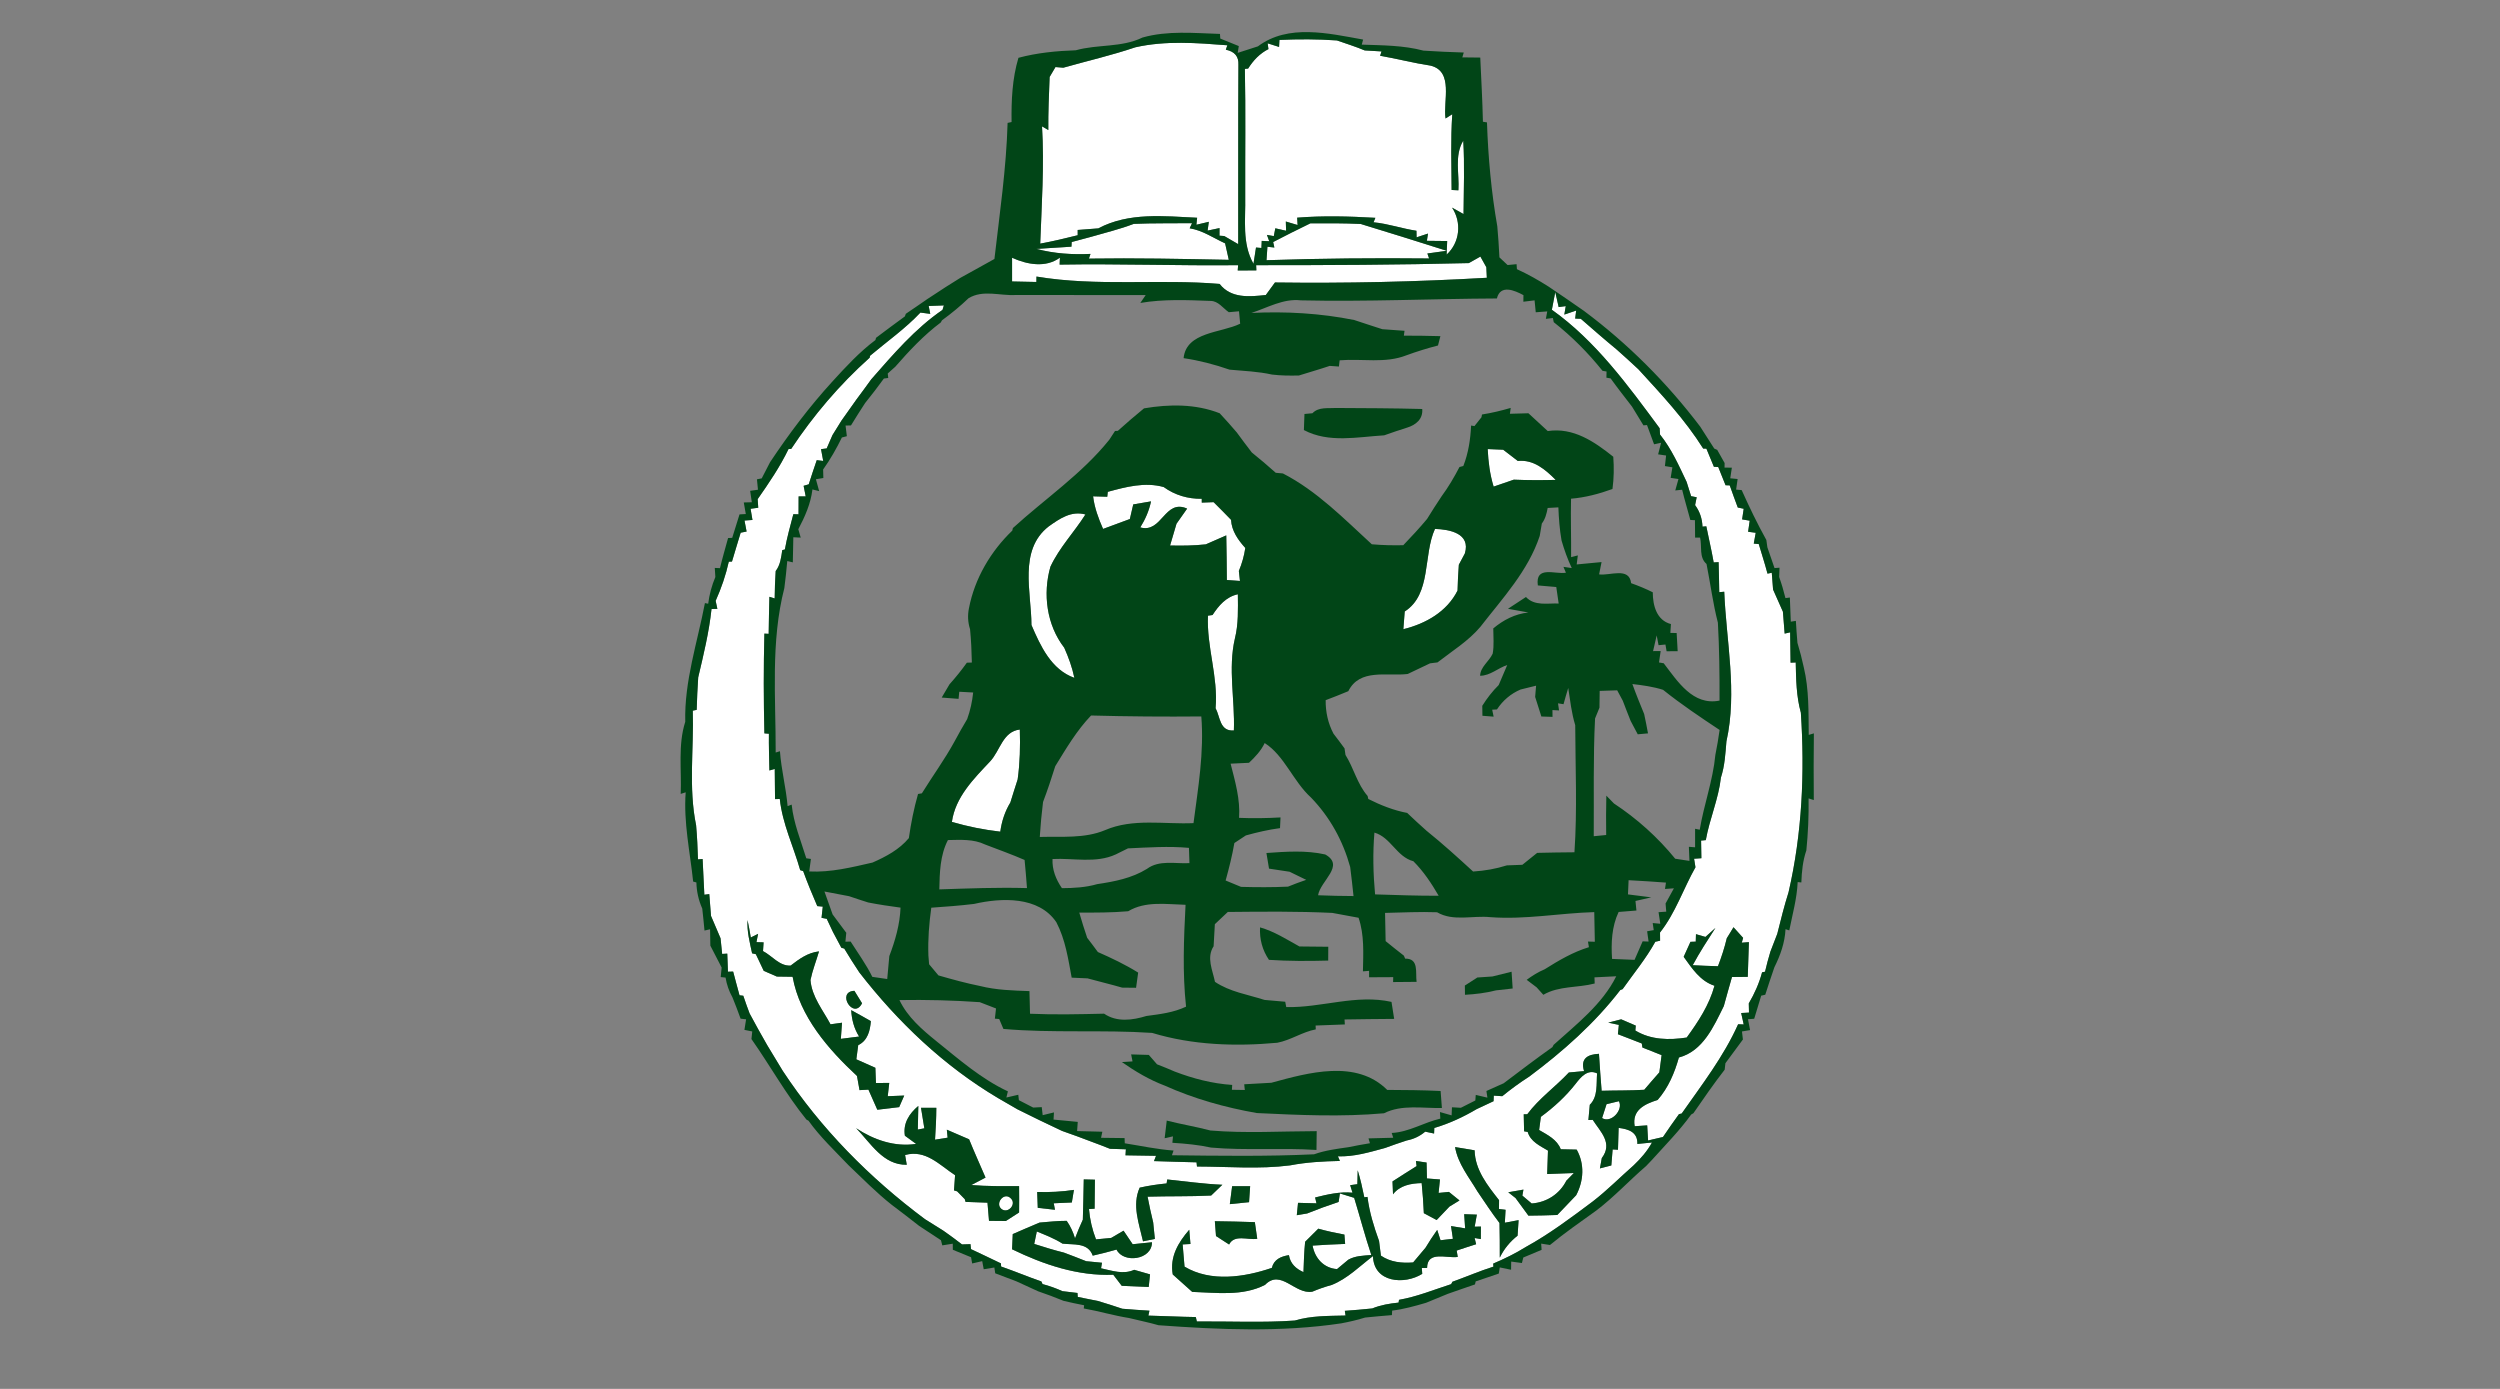 <?xml version="1.0" encoding="UTF-8"?> <svg xmlns="http://www.w3.org/2000/svg" xmlns:xlink="http://www.w3.org/1999/xlink" width="135" zoomAndPan="magnify" viewBox="0 0 135 75" height="75" preserveAspectRatio="xMidYMid meet" version="1.0"><rect x="0" y="0" width="135" height="75" fill="#808080" stroke="none"/><path fill="rgb(100%, 100%, 100%)" d="M 69.07 2.535 L 69.09 2.156 C 70.121 2.109 71.156 2.109 72.195 2.184 C 72.695 2.359 73.203 2.516 73.695 2.723 C 73.922 2.738 74.375 2.762 74.602 2.777 L 74.527 3.012 C 75.438 3.168 76.332 3.406 77.246 3.543 C 78.512 3.848 77.922 5.461 78.059 6.398 L 78.422 6.168 C 78.332 7.531 78.379 8.895 78.387 10.258 C 78.48 10.262 78.66 10.277 78.754 10.277 C 78.812 9.387 78.527 8.398 79.016 7.594 C 79.094 8.914 79.039 10.234 79.031 11.559 L 78.41 11.211 C 78.945 12.012 78.832 13.102 78.117 13.75 L 78.148 13.016 C 77.871 13.016 77.328 13.008 77.051 13.004 L 77.113 12.613 C 76.957 12.664 76.648 12.766 76.496 12.816 L 76.488 12.461 C 75.703 12.344 74.957 12.078 74.172 12.004 C 74.199 11.941 74.246 11.82 74.27 11.762 C 72.863 11.68 71.453 11.641 70.047 11.754 L 70.07 12.152 C 69.91 12.102 69.594 12.012 69.434 11.961 L 69.449 12.461 L 68.867 12.328 C 68.848 12.434 68.809 12.645 68.785 12.75 L 68.414 12.684 L 68.539 13.027 L 68.133 13.008 L 68.117 13.391 L 67.824 13.367 L 67.688 14.246 C 67.055 13.129 67.27 11.844 67.242 10.625 C 67.234 8.324 67.27 6.02 67.223 3.719 L 67.398 3.703 C 67.676 3.262 68.027 2.887 68.496 2.652 L 68.453 2.34 C 68.605 2.387 68.914 2.488 69.07 2.535 Z M 69.07 2.535 " fill-opacity="1" fill-rule="nonzero"></path><path fill="rgb(100%, 100%, 100%)" d="M 61.305 2.555 C 62.934 2.184 64.625 2.316 66.277 2.445 L 66.195 2.684 C 66.672 2.781 66.898 3.051 66.875 3.5 C 66.855 6.727 66.871 9.953 66.863 13.184 C 66.676 13.074 66.301 12.855 66.109 12.746 L 65.852 12.727 L 65.855 12.316 C 65.695 12.352 65.375 12.422 65.211 12.453 L 65.277 11.977 C 65.109 12.016 64.77 12.094 64.605 12.137 L 64.645 11.758 C 62.859 11.672 60.949 11.457 59.309 12.332 C 59.027 12.352 58.473 12.395 58.195 12.418 C 58.195 12.488 58.195 12.633 58.195 12.703 C 57.523 12.871 56.848 13.031 56.172 13.156 C 56.25 11.047 56.395 8.934 56.27 6.824 L 56.609 7.023 C 56.598 6.07 56.645 5.113 56.68 4.156 C 56.758 4.023 56.914 3.754 56.996 3.621 C 57.102 3.629 57.312 3.648 57.418 3.656 C 58.715 3.289 60.027 2.988 61.305 2.555 Z M 61.305 2.555 " fill-opacity="1" fill-rule="nonzero"></path><path fill="rgb(100%, 100%, 100%)" d="M 61.219 12.09 C 62.266 12.043 63.32 12.066 64.371 12.051 L 64.242 12.328 C 64.938 12.438 65.523 12.852 66.156 13.141 C 66.219 13.438 66.289 13.73 66.355 14.031 C 63.836 13.98 61.316 13.926 58.801 13.965 L 58.887 13.711 C 57.906 13.758 56.918 13.695 55.969 13.441 C 56.441 13.41 57.387 13.352 57.859 13.32 L 57.871 13.07 C 58.141 12.996 58.68 12.855 58.945 12.781 C 59.707 12.559 60.477 12.375 61.219 12.09 Z M 61.219 12.09 " fill-opacity="1" fill-rule="nonzero"></path><path fill="rgb(100%, 100%, 100%)" d="M 70.762 12.059 C 71.668 12.055 72.57 12.051 73.477 12.094 C 75.027 12.566 76.578 13.051 78.125 13.543 C 77.863 13.578 77.34 13.652 77.078 13.688 L 77.172 13.957 C 74.246 13.926 71.316 13.953 68.391 14.051 C 68.402 13.871 68.43 13.508 68.441 13.324 L 68.816 13.367 L 68.75 13.07 C 69.414 12.723 70.086 12.387 70.762 12.059 Z M 70.762 12.059 " fill-opacity="1" fill-rule="nonzero"></path><path fill="rgb(100%, 100%, 100%)" d="M 54.652 15.199 C 54.652 14.773 54.652 14.344 54.652 13.918 C 55.457 14.285 56.465 14.477 57.234 13.914 L 57.219 14.289 C 60.434 14.234 63.645 14.355 66.859 14.32 L 66.836 14.605 C 67.086 14.605 67.59 14.602 67.844 14.602 L 67.832 14.32 C 71.656 14.32 75.488 14.305 79.316 14.207 C 79.473 14.121 79.785 13.945 79.941 13.855 C 80.023 14 80.18 14.285 80.262 14.43 L 80.289 15 C 76.48 15.219 72.66 15.305 68.848 15.254 C 68.723 15.426 68.477 15.762 68.355 15.93 C 67.465 16.027 66.477 16.125 65.859 15.332 C 62.578 15.055 59.23 15.484 55.969 14.934 L 55.965 15.227 C 55.637 15.219 54.98 15.207 54.652 15.199 Z M 54.652 15.199 " fill-opacity="1" fill-rule="nonzero"></path><path fill="rgb(100%, 100%, 100%)" d="M 50.148 16.523 C 50.352 16.516 50.762 16.5 50.969 16.492 C 50.949 16.551 50.914 16.672 50.895 16.734 C 49.414 17.746 48.223 19.145 47.047 20.484 C 46.785 20.852 46.516 21.211 46.25 21.57 C 45.977 21.949 45.707 22.328 45.441 22.711 C 45.281 22.973 45.117 23.23 44.953 23.496 C 44.875 23.676 44.719 24.035 44.641 24.215 L 44.336 24.254 C 44.367 24.414 44.426 24.734 44.453 24.891 L 44.105 24.848 C 43.961 25.281 43.805 25.715 43.672 26.152 L 43.395 26.234 C 43.426 26.375 43.477 26.66 43.508 26.805 L 43.125 26.805 C 43.121 27.047 43.121 27.531 43.121 27.773 L 42.84 27.766 C 42.676 28.398 42.496 29.027 42.383 29.672 L 42.242 29.707 C 42.184 30.102 42.137 30.512 41.887 30.836 C 41.855 31.328 41.836 31.82 41.832 32.316 L 41.547 32.227 C 41.535 32.895 41.512 33.559 41.508 34.227 L 41.277 34.215 C 41.23 36.008 41.234 37.805 41.277 39.602 L 41.52 39.621 C 41.512 40.281 41.535 40.945 41.547 41.605 L 41.836 41.523 C 41.836 42.066 41.848 42.609 41.852 43.152 L 42.109 43.145 C 42.25 44.484 42.848 45.703 43.211 46.988 L 43.371 47.039 C 43.602 47.676 43.863 48.305 44.133 48.93 L 44.43 48.957 C 44.414 49.105 44.379 49.41 44.363 49.562 L 44.645 49.617 C 44.73 49.793 44.895 50.148 44.98 50.328 C 45.129 50.609 45.285 50.891 45.434 51.18 L 45.59 51.223 C 45.848 51.66 46.125 52.086 46.402 52.508 C 48.48 55.188 50.973 57.566 53.902 59.301 C 54.25 59.5 54.594 59.699 54.941 59.902 C 55.734 60.305 56.543 60.688 57.352 61.07 C 57.895 61.254 58.434 61.461 58.973 61.664 C 59.293 61.781 59.617 61.906 59.938 62.035 C 60.152 62.039 60.582 62.055 60.797 62.062 C 60.793 62.145 60.785 62.309 60.777 62.387 C 61.328 62.398 61.879 62.406 62.426 62.414 L 62.316 62.699 C 63.082 62.719 63.848 62.754 64.613 62.766 L 64.637 62.992 C 66.309 62.996 67.996 63.145 69.664 62.93 C 70.551 62.758 71.457 62.711 72.355 62.691 L 72.246 62.441 C 73.117 62.473 73.953 62.219 74.789 61.992 C 75.176 61.848 75.566 61.715 75.961 61.586 C 76.34 61.512 76.672 61.355 76.961 61.109 C 77.082 61.137 77.324 61.184 77.441 61.211 L 77.453 60.91 C 78.258 60.672 79.023 60.316 79.742 59.891 C 80.043 59.75 80.348 59.605 80.652 59.465 L 80.664 59.164 C 80.777 59.176 81.008 59.191 81.121 59.195 C 81.586 58.816 82.07 58.461 82.578 58.137 C 84.395 56.781 86.113 55.262 87.496 53.461 L 87.621 53.414 C 88.219 52.566 88.883 51.766 89.387 50.855 L 89.645 50.797 C 89.645 50.688 89.641 50.465 89.641 50.355 C 90.477 49.297 90.898 47.996 91.555 46.832 C 91.535 46.715 91.5 46.484 91.48 46.371 C 91.582 46.363 91.777 46.348 91.875 46.344 C 91.875 46.102 91.863 45.629 91.859 45.391 L 92.113 45.367 C 92.316 44.223 92.801 43.145 92.93 41.988 C 93.137 41.355 93.172 40.695 93.227 40.035 C 93.824 37.359 93.219 34.641 93.109 31.953 L 92.84 31.977 C 92.836 31.438 92.816 30.895 92.805 30.355 C 92.738 30.359 92.605 30.367 92.539 30.371 C 92.426 29.715 92.27 29.07 92.141 28.422 C 92.09 28.426 91.984 28.438 91.934 28.438 C 91.918 28.004 91.785 27.617 91.535 27.277 C 91.555 27.172 91.602 26.961 91.621 26.852 L 91.32 26.793 C 91.258 26.598 91.141 26.219 91.078 26.023 C 90.66 25.141 90.258 24.234 89.641 23.465 C 89.637 23.383 89.629 23.215 89.621 23.125 C 87.91 20.809 86.172 18.414 83.801 16.727 C 83.844 16.484 83.938 16.008 83.984 15.77 L 84.168 16.582 L 84.551 16.531 L 84.473 16.988 C 84.633 16.934 84.953 16.824 85.113 16.77 L 85.059 17.203 L 85.363 17.215 C 86.004 17.773 86.641 18.332 87.297 18.871 C 87.695 19.223 88.09 19.582 88.477 19.945 C 89.719 21.301 90.992 22.66 91.973 24.223 L 92.145 24.227 C 92.281 24.555 92.414 24.879 92.551 25.207 L 92.785 25.219 C 92.914 25.543 93.047 25.875 93.18 26.203 L 93.406 26.211 C 93.543 26.613 93.695 27.008 93.84 27.406 L 94.16 27.473 C 94.137 27.617 94.094 27.902 94.074 28.047 L 94.484 28.117 C 94.461 28.266 94.418 28.566 94.398 28.715 L 94.809 28.77 C 94.781 28.918 94.73 29.207 94.703 29.355 L 94.973 29.379 C 95.129 29.91 95.305 30.441 95.445 30.977 L 95.676 30.93 C 95.695 31.156 95.73 31.609 95.746 31.836 C 95.922 32.23 96.098 32.633 96.277 33.031 C 96.312 33.426 96.34 33.82 96.371 34.215 L 96.668 34.145 C 96.672 34.691 96.688 35.238 96.691 35.785 L 96.969 35.773 C 96.988 36.68 97 37.598 97.246 38.484 C 97.461 41.73 97.316 45.004 96.582 48.18 C 96.348 48.922 96.16 49.676 95.973 50.426 C 95.848 50.746 95.723 51.066 95.602 51.387 C 95.492 51.746 95.398 52.109 95.312 52.473 L 95.152 52.504 C 94.996 53.094 94.746 53.656 94.434 54.184 C 94.438 54.309 94.441 54.559 94.445 54.68 L 94.023 54.703 C 94.059 54.855 94.129 55.168 94.16 55.32 L 93.859 55.309 C 93.078 57.055 91.902 58.574 90.812 60.129 L 90.664 60.164 C 90.371 60.57 90.082 60.98 89.801 61.398 C 89.602 61.445 89.195 61.539 88.996 61.586 C 88.984 61.383 88.961 60.973 88.949 60.77 C 88.781 60.781 88.441 60.805 88.273 60.816 C 88.117 59.941 88.816 59.617 89.512 59.398 C 90.086 58.742 90.426 57.938 90.66 57.105 C 91.965 56.758 92.539 55.43 93.086 54.328 C 93.223 53.805 93.383 53.281 93.527 52.758 C 93.742 52.754 94.164 52.75 94.379 52.75 C 94.398 52.125 94.422 51.5 94.441 50.875 C 94.344 50.883 94.148 50.895 94.055 50.906 L 94.129 50.645 C 94 50.504 93.738 50.215 93.609 50.07 C 93.523 50.223 93.336 50.516 93.246 50.664 C 93.125 51.18 92.961 51.68 92.77 52.176 C 92.312 52.164 91.859 52.145 91.406 52.121 C 91.777 51.43 92.207 50.77 92.633 50.109 C 92.5 50.23 92.23 50.473 92.094 50.594 C 91.965 50.559 91.711 50.484 91.582 50.445 L 91.57 50.848 L 91.285 50.859 C 91.16 51.129 91.039 51.398 90.918 51.668 C 91.367 52.289 91.809 52.98 92.582 53.23 C 92.301 54.266 91.707 55.168 91.082 56.027 C 90.137 56.172 89.148 56.16 88.309 55.648 L 88.332 55.383 C 88.137 55.297 87.742 55.129 87.543 55.043 C 87.309 55.098 87.078 55.16 86.844 55.223 C 86.988 55.254 87.273 55.312 87.418 55.344 C 87.402 55.473 87.383 55.723 87.367 55.848 C 87.797 56.008 88.227 56.184 88.656 56.348 L 88.691 56.566 C 89.039 56.703 89.383 56.84 89.727 56.977 C 89.688 57.285 89.648 57.598 89.605 57.906 C 89.332 58.219 89.055 58.531 88.789 58.848 C 88.023 58.895 87.254 58.879 86.488 58.902 C 86.438 58.234 86.383 57.57 86.344 56.906 C 85.75 56.934 85.328 57.148 85.539 57.84 C 85.332 57.859 84.922 57.898 84.719 57.914 C 83.992 58.691 83.109 59.312 82.473 60.168 L 82.281 60.172 C 82.285 60.477 82.293 60.785 82.301 61.09 L 82.496 61.125 C 82.648 61.652 83.164 61.875 83.59 62.133 C 83.574 62.555 83.562 62.977 83.547 63.398 C 84.027 63.379 84.508 63.359 84.988 63.344 C 84.887 63.445 84.684 63.652 84.582 63.758 C 84.219 64.477 83.52 64.93 82.711 64.988 C 82.586 64.883 82.332 64.668 82.207 64.562 L 82.266 64.238 C 82.059 64.273 81.652 64.348 81.445 64.383 C 81.547 64.457 81.742 64.613 81.84 64.695 C 82.066 65.012 82.301 65.328 82.535 65.645 C 83.055 65.641 83.574 65.629 84.094 65.609 C 84.43 65.25 84.77 64.898 85.113 64.543 C 85.523 63.762 85.578 62.863 85.141 62.078 C 84.926 62.074 84.496 62.062 84.281 62.059 C 84.082 61.531 83.562 61.285 83.113 61.02 C 83.145 60.781 83.172 60.543 83.207 60.309 C 83.91 59.793 84.559 59.199 85.094 58.512 C 85.363 58.164 85.727 57.719 86.242 57.961 C 86.195 58.531 86.301 59.215 85.848 59.66 C 85.82 59.93 85.793 60.207 85.773 60.48 L 86.008 60.473 C 86.426 61.125 87.109 61.723 86.496 62.539 C 86.473 62.68 86.418 62.957 86.395 63.094 C 86.547 63.055 86.859 62.973 87.012 62.934 C 87.027 62.719 87.066 62.285 87.082 62.07 L 87.371 62.086 C 87.379 61.691 87.391 61.297 87.406 60.906 C 87.949 60.973 88.438 61.133 88.418 61.773 C 88.613 61.754 89.012 61.715 89.207 61.695 C 88.953 62.16 88.602 62.562 88.219 62.926 C 87.477 63.578 86.785 64.281 86.004 64.883 C 84.84 65.754 83.672 66.633 82.395 67.336 C 81.836 67.684 81.238 67.977 80.633 68.234 L 80.645 68.398 C 79.895 68.637 79.172 68.949 78.43 69.215 L 78.363 69.344 C 77.43 69.645 76.516 70.02 75.547 70.191 L 75.523 70.34 C 75.039 70.391 74.555 70.469 74.102 70.656 C 73.609 70.707 73.113 70.75 72.621 70.785 L 72.66 71.039 C 71.742 71.062 70.809 71.043 69.922 71.309 C 68.156 71.434 66.395 71.344 64.629 71.359 C 64.613 71.301 64.586 71.18 64.574 71.121 C 63.715 71.109 62.863 71.062 62.012 71.043 L 62.07 70.777 C 61.586 70.75 61.094 70.711 60.605 70.672 C 60.172 70.52 59.73 70.391 59.293 70.254 C 58.93 70.18 58.562 70.105 58.199 70.035 L 58.184 69.82 C 57.98 69.793 57.578 69.746 57.371 69.723 C 57.023 69.566 56.664 69.438 56.297 69.34 L 56.234 69.199 C 55.504 68.945 54.789 68.645 54.059 68.391 L 54.051 68.223 C 53.512 67.969 52.977 67.703 52.434 67.453 L 52.406 67.184 C 52.293 67.188 52.066 67.191 51.949 67.199 C 51.617 66.941 51.281 66.695 50.941 66.457 C 50.609 66.25 50.277 66.047 49.949 65.836 C 46.965 63.613 44.309 60.93 42.262 57.816 C 41.984 57.355 41.707 56.898 41.43 56.441 C 41.098 55.875 40.789 55.297 40.477 54.723 C 40.359 54.406 40.242 54.09 40.137 53.77 L 39.934 53.746 C 39.82 53.316 39.699 52.895 39.59 52.465 L 39.309 52.473 C 39.301 52.23 39.281 51.738 39.273 51.496 L 38.996 51.512 C 38.973 51.301 38.934 50.879 38.91 50.668 C 38.738 50.266 38.57 49.859 38.395 49.461 C 38.363 49.066 38.332 48.672 38.301 48.281 L 38.035 48.316 C 38.008 47.672 37.969 47.027 37.941 46.387 L 37.691 46.406 C 37.672 45.793 37.645 45.18 37.59 44.566 C 37.172 42.535 37.473 40.434 37.41 38.375 L 37.621 38.332 C 37.637 37.742 37.664 37.16 37.703 36.578 C 37.992 35.355 38.289 34.133 38.422 32.887 L 38.738 32.879 C 38.711 32.77 38.664 32.551 38.645 32.445 C 38.949 31.766 39.195 31.055 39.355 30.332 L 39.527 30.324 C 39.676 29.801 39.844 29.285 39.996 28.766 L 40.316 28.703 C 40.289 28.555 40.23 28.258 40.203 28.109 L 40.633 28.078 C 40.605 27.93 40.559 27.621 40.531 27.473 L 40.945 27.418 C 40.938 27.301 40.922 27.066 40.914 26.953 C 41.523 26.082 42.121 25.203 42.582 24.246 L 42.723 24.242 C 43.918 22.438 45.344 20.762 46.961 19.316 L 46.984 19.211 C 47.898 18.441 48.887 17.746 49.703 16.879 C 49.84 16.895 50.102 16.93 50.234 16.949 L 50.148 16.523 M 40.367 49.684 C 40.328 50.297 40.488 50.887 40.613 51.48 L 40.816 51.527 C 40.953 51.828 41.098 52.125 41.242 52.426 C 41.418 52.504 41.773 52.66 41.949 52.734 C 42.16 52.738 42.586 52.746 42.801 52.746 C 43.184 54.895 44.73 56.664 46.277 58.102 C 46.312 58.297 46.379 58.676 46.414 58.867 C 46.539 58.859 46.777 58.848 46.895 58.84 C 47.055 59.199 47.215 59.562 47.375 59.926 C 47.668 59.891 48.258 59.82 48.555 59.785 L 48.828 59.16 C 48.605 59.172 48.164 59.188 47.938 59.195 C 47.957 59.016 48 58.656 48.02 58.477 C 47.84 58.477 47.48 58.48 47.301 58.484 C 47.293 58.281 47.277 57.867 47.27 57.66 C 46.926 57.512 46.582 57.355 46.242 57.203 C 46.27 57.012 46.32 56.629 46.344 56.438 C 46.859 56.188 46.984 55.656 47.027 55.141 C 46.766 54.988 46.234 54.695 45.965 54.547 C 45.992 55.051 46.117 55.539 46.391 55.973 C 46.062 56.012 45.73 56.055 45.406 56.098 C 45.422 55.879 45.453 55.445 45.469 55.227 C 45.312 55.25 45 55.293 44.848 55.312 C 44.438 54.547 43.836 53.82 43.766 52.922 C 43.875 52.395 44.074 51.895 44.227 51.375 C 43.625 51.441 43.156 51.785 42.695 52.141 C 42.094 52.18 41.695 51.613 41.203 51.359 C 41.211 51.242 41.227 51.004 41.234 50.887 L 40.848 50.875 L 40.938 50.426 L 40.543 50.625 C 40.492 50.312 40.434 49.996 40.367 49.684 M 46.551 54.176 C 46.449 54.008 46.238 53.668 46.137 53.504 C 45.137 53.551 46.09 55.098 46.551 54.176 M 49.734 59.82 C 49.793 60.188 49.852 60.559 49.914 60.93 C 49.824 60.949 49.648 60.98 49.562 60.996 C 49.566 60.68 49.582 60.035 49.59 59.719 C 49.09 60.141 48.758 60.664 48.863 61.328 C 49.016 61.441 49.316 61.66 49.469 61.77 C 48.328 61.949 47.18 61.555 46.23 60.922 C 47.023 61.73 47.684 62.918 48.965 62.898 C 48.941 62.77 48.898 62.504 48.875 62.371 C 49.988 62.059 50.738 62.914 51.574 63.461 C 51.559 63.668 51.527 64.078 51.516 64.281 L 51.684 64.332 C 51.785 64.438 51.996 64.652 52.098 64.754 L 52.141 64.902 C 52.535 64.914 52.93 64.926 53.324 64.945 C 53.344 65.188 53.387 65.68 53.406 65.926 C 53.711 65.926 54.012 65.93 54.316 65.934 C 54.496 65.816 54.852 65.586 55.031 65.473 C 55.039 64.996 55.035 64.523 55.031 64.051 C 54.168 64.055 53.309 64.062 52.449 63.992 C 52.641 63.891 53.027 63.691 53.219 63.59 C 52.922 62.898 52.613 62.219 52.332 61.523 C 51.93 61.352 51.527 61.18 51.129 61.004 L 51.172 61.434 C 51.004 61.461 50.664 61.516 50.492 61.543 C 50.531 60.969 50.559 60.395 50.562 59.82 C 50.355 59.82 49.938 59.82 49.734 59.82 M 78.574 61.941 C 78.727 62.844 79.324 63.566 79.781 64.336 C 80.172 64.91 80.551 65.492 80.973 66.043 C 80.992 66.668 80.984 67.285 80.988 67.91 C 81.219 67.441 81.539 67.047 81.949 66.727 C 81.969 66.445 81.984 66.168 82.004 65.887 C 81.82 65.922 81.445 65.992 81.262 66.027 C 81.27 65.852 81.293 65.5 81.301 65.328 L 80.945 65.285 C 80.945 65.168 80.949 64.926 80.949 64.809 C 80.328 64.016 79.652 63.176 79.629 62.117 C 79.277 62.055 78.926 61.996 78.574 61.941 M 76.461 62.695 L 76.496 62.969 C 76.059 63.238 75.629 63.52 75.195 63.797 C 75.199 63.973 75.219 64.32 75.223 64.492 C 75.594 64.008 76.191 63.902 76.77 63.887 C 76.824 64.426 76.863 64.973 76.887 65.512 C 77.117 65.637 77.348 65.758 77.578 65.883 C 77.809 65.637 78.035 65.398 78.27 65.156 C 78.402 65.074 78.676 64.906 78.812 64.824 C 78.672 64.711 78.383 64.48 78.242 64.363 C 78.098 64.379 77.82 64.402 77.684 64.418 C 77.699 64.238 77.738 63.871 77.758 63.691 C 77.578 63.68 77.23 63.648 77.055 63.637 C 77.051 63.422 77.043 62.992 77.035 62.777 C 76.891 62.754 76.605 62.719 76.461 62.695 M 73.297 63.945 L 72.91 64 L 73.035 64.406 C 72.344 64.34 71.676 64.5 71.016 64.664 L 71.09 64.98 C 70.758 64.973 70.426 64.961 70.094 64.953 C 70.078 65.117 70.043 65.457 70.027 65.621 C 70.168 65.598 70.445 65.551 70.586 65.527 C 71.145 65.301 71.711 65.094 72.285 64.906 L 72.355 64.445 C 72.547 64.504 72.93 64.621 73.125 64.684 C 73.438 65.711 73.711 66.75 74.051 67.77 C 73.629 67.805 73.188 67.809 72.809 68.023 C 72.656 68.152 72.352 68.406 72.199 68.531 C 71.48 68.48 71.004 67.945 70.879 67.262 C 71.461 67.223 72.051 67.191 72.637 67.172 C 72.625 67.047 72.605 66.793 72.598 66.668 C 72.121 66.578 71.648 66.48 71.188 66.348 C 70.953 66.582 70.715 66.82 70.477 67.055 C 70.422 67.602 70.406 68.145 70.387 68.695 C 69.984 68.516 69.672 68.234 69.602 67.777 C 69.176 67.844 68.793 68.004 68.68 68.465 C 67.195 68.973 65.375 69.246 63.965 68.398 C 63.941 68.102 63.891 67.5 63.863 67.199 L 64.285 67.176 C 64.27 66.984 64.234 66.602 64.219 66.406 C 63.625 67.094 63.16 67.867 63.328 68.82 C 63.68 69.133 64.031 69.445 64.379 69.762 C 65.695 69.805 67.094 70.008 68.312 69.383 C 69.168 68.5 69.926 69.918 70.867 69.75 C 71.207 69.605 71.555 69.484 71.914 69.387 C 72.77 69.043 73.418 68.379 74.141 67.828 C 74.18 69.27 75.836 69.391 76.801 68.789 L 76.777 68.473 L 77.062 68.469 C 77.074 67.523 78.109 67.961 78.719 67.875 L 78.66 67.531 C 79.012 67.41 79.359 67.301 79.711 67.188 L 79.629 66.852 L 79.965 66.91 C 79.965 66.746 79.969 66.406 79.969 66.234 L 79.633 66.242 C 79.66 66.082 79.723 65.754 79.75 65.59 C 79.582 65.586 79.238 65.574 79.066 65.566 C 79.082 65.762 79.105 66.141 79.117 66.332 C 78.93 66.301 78.547 66.242 78.355 66.207 C 78.383 66.383 78.43 66.727 78.457 66.895 L 77.789 66.973 C 77.742 66.832 77.652 66.551 77.609 66.414 C 77.387 66.727 77.176 67.047 76.977 67.379 C 76.758 67.641 76.535 67.906 76.309 68.172 C 75.695 68.219 75.09 68.16 74.57 67.805 C 74.543 67.605 74.492 67.211 74.469 67.012 C 74.191 66.242 73.945 65.453 73.844 64.633 L 73.672 64.652 C 73.57 64.156 73.465 63.672 73.316 63.195 C 73.312 63.383 73.305 63.758 73.297 63.945 M 58.523 63.688 C 58.508 64.414 58.496 65.137 58.473 65.863 C 58.32 66.191 58.18 66.531 58.051 66.871 C 57.949 66.527 57.801 66.211 57.602 65.926 C 57.113 65.922 56.621 65.98 56.133 66.02 C 55.652 66.227 55.168 66.426 54.688 66.641 C 54.676 66.914 54.664 67.188 54.652 67.461 C 56.352 68.289 58.203 68.914 60.117 68.836 C 60.227 68.988 60.457 69.285 60.574 69.434 C 61.059 69.457 61.543 69.477 62.031 69.496 C 62.051 69.324 62.086 68.984 62.102 68.816 C 61.887 68.754 61.461 68.633 61.246 68.57 C 60.652 68.84 60.047 68.613 59.457 68.488 L 59.508 68.188 C 59.293 68.168 58.863 68.125 58.652 68.105 C 58.254 67.941 57.852 67.793 57.453 67.641 C 56.91 67.508 56.379 67.34 55.848 67.172 C 55.883 67.008 55.953 66.672 55.988 66.5 C 56.461 66.695 56.941 66.879 57.375 67.156 C 57.969 67.23 58.754 67.082 59.008 67.805 C 59.438 67.711 59.867 67.598 60.293 67.477 C 60.66 68.234 62.207 68.043 62.207 67.082 C 61.945 67.105 61.422 67.16 61.164 67.188 C 61.043 67.004 60.797 66.641 60.672 66.457 C 60.449 66.582 60.227 66.715 60.004 66.848 C 59.797 66.867 59.387 66.906 59.184 66.926 C 58.98 66.398 58.852 65.852 58.805 65.289 L 59.109 65.27 C 59.113 64.746 59.117 64.223 59.125 63.703 C 58.973 63.699 58.676 63.691 58.523 63.688 M 61.543 64.133 C 61.117 65.082 61.512 66.082 61.723 67.031 C 61.883 66.996 62.203 66.934 62.363 66.902 C 62.332 66.605 62.301 66.312 62.273 66.016 C 62.16 65.555 62.059 65.086 61.969 64.621 C 63.113 64.586 64.262 64.617 65.402 64.559 C 65.555 64.414 65.859 64.125 66.008 63.977 C 65.012 63.934 64.02 63.793 63.031 63.691 L 62.996 63.906 C 62.504 63.953 62.02 64.027 61.543 64.133 M 56.008 64.367 C 56.02 64.652 56.027 64.938 56.039 65.223 C 56.344 65.258 56.656 65.293 56.969 65.328 L 56.902 64.977 C 57.148 64.969 57.633 64.945 57.879 64.934 C 57.906 64.762 57.965 64.422 57.992 64.254 C 57.336 64.355 56.672 64.387 56.008 64.367 M 66.41 65.023 C 66.754 64.988 67.102 64.957 67.449 64.918 C 67.469 64.633 67.488 64.34 67.508 64.055 C 67.262 64.055 66.777 64.055 66.535 64.055 C 66.492 64.375 66.449 64.699 66.41 65.023 M 65.602 65.945 C 65.621 66.211 65.641 66.477 65.664 66.746 C 65.898 66.898 66.133 67.047 66.371 67.203 C 66.66 66.637 67.387 66.977 67.891 66.895 C 67.848 66.598 67.805 66.297 67.762 65.996 C 67.043 65.969 66.324 65.957 65.602 65.945 Z M 65.602 65.945 " fill-opacity="1" fill-rule="nonzero"></path><path fill="rgb(100%, 100%, 100%)" d="M 80.336 24.25 C 80.543 24.258 80.961 24.273 81.172 24.285 C 81.434 24.484 81.695 24.688 81.961 24.891 C 82.809 24.805 83.434 25.34 84.008 25.914 C 83.25 25.934 82.5 25.934 81.746 25.902 C 81.383 26.031 81.016 26.156 80.656 26.277 C 80.453 25.617 80.367 24.934 80.336 24.25 Z M 80.336 24.25 " fill-opacity="1" fill-rule="nonzero"></path><path fill="rgb(100%, 100%, 100%)" d="M 59.82 26.559 C 60.801 26.293 61.828 26.016 62.84 26.301 C 63.445 26.738 64.148 26.945 64.895 26.934 L 64.895 27.141 C 65.055 27.133 65.375 27.121 65.535 27.117 C 65.852 27.43 66.164 27.746 66.477 28.07 C 66.508 28.672 66.859 29.16 67.246 29.59 C 67.184 30.016 67.066 30.43 66.898 30.832 C 66.914 30.965 66.941 31.238 66.957 31.371 C 66.777 31.359 66.426 31.336 66.25 31.32 C 66.242 30.516 66.238 29.711 66.219 28.91 C 65.945 29.031 65.391 29.273 65.113 29.395 C 64.473 29.465 63.828 29.473 63.184 29.457 C 63.27 29.16 63.445 28.578 63.531 28.281 C 63.676 28.078 63.961 27.668 64.105 27.465 C 62.879 26.922 62.758 28.812 61.574 28.48 C 61.848 28.043 62.051 27.574 62.156 27.074 C 61.836 27.125 61.516 27.18 61.195 27.238 C 61.148 27.438 61.059 27.828 61.012 28.027 C 60.527 28.203 60.047 28.387 59.566 28.562 C 59.316 27.996 59.102 27.418 59.027 26.801 C 59.219 26.809 59.602 26.82 59.793 26.824 Z M 59.82 26.559 " fill-opacity="1" fill-rule="nonzero"></path><path fill="rgb(100%, 100%, 100%)" d="M 56.625 28.43 C 57.219 28.008 57.844 27.57 58.613 27.781 C 58.008 28.738 57.203 29.57 56.723 30.602 C 56.301 32.07 56.52 33.75 57.469 34.977 C 57.703 35.5 57.898 36.039 58.016 36.605 C 56.766 36.16 56.184 34.879 55.699 33.75 C 55.695 31.98 54.992 29.707 56.625 28.43 Z M 56.625 28.43 " fill-opacity="1" fill-rule="nonzero"></path><path fill="rgb(100%, 100%, 100%)" d="M 77.488 28.562 C 78.277 28.586 79.43 28.801 79.102 29.887 C 79.016 30.039 78.855 30.344 78.777 30.496 C 78.742 30.961 78.719 31.426 78.707 31.891 C 78.133 33.035 76.988 33.68 75.781 33.977 C 75.801 33.656 75.828 33.336 75.855 33.02 C 77.312 32.086 76.84 29.977 77.488 28.562 Z M 77.488 28.562 " fill-opacity="1" fill-rule="nonzero"></path><path fill="rgb(100%, 100%, 100%)" d="M 65.477 33.211 C 65.809 32.703 66.207 32.227 66.844 32.09 C 66.852 32.891 66.879 33.699 66.684 34.48 C 66.305 36.113 66.691 37.793 66.629 39.445 C 65.855 39.504 65.895 38.707 65.641 38.242 C 65.789 36.543 65.152 34.93 65.23 33.246 Z M 65.477 33.211 " fill-opacity="1" fill-rule="nonzero"></path><path fill="rgb(100%, 100%, 100%)" d="M 53.469 41.113 C 54.012 40.531 54.148 39.5 55.07 39.395 C 55.098 40.293 55.078 41.195 54.953 42.09 C 54.816 42.504 54.691 42.918 54.559 43.336 C 54.266 43.816 54.09 44.355 54.016 44.91 C 53.129 44.809 52.258 44.633 51.402 44.383 C 51.59 43.039 52.582 42.055 53.469 41.113 Z M 53.469 41.113 " fill-opacity="1" fill-rule="nonzero"></path><path fill="rgb(100%, 100%, 100%)" d="M 86.754 59.625 C 86.918 59.586 87.254 59.508 87.422 59.465 C 87.672 59.938 86.992 60.68 86.512 60.375 C 86.574 60.191 86.695 59.816 86.754 59.625 Z M 86.754 59.625 " fill-opacity="1" fill-rule="nonzero"></path><path fill="rgb(100%, 100%, 100%)" d="M 54.07 65.277 C 53.723 64.973 54.219 64.359 54.57 64.699 C 54.93 65.012 54.426 65.578 54.07 65.277 Z M 54.07 65.277 " fill-opacity="1" fill-rule="nonzero"></path><path fill="rgb(0.78%, 27.06%, 9.019%)" d="M 58.094 2.715 C 59.277 2.383 60.562 2.578 61.695 2.027 C 63.055 1.641 64.484 1.789 65.879 1.832 L 65.895 2.082 C 66.227 2.219 66.559 2.352 66.895 2.488 L 66.836 2.855 C 67.109 2.77 67.652 2.594 67.926 2.504 C 69.566 1.273 71.75 1.805 73.609 2.137 L 73.535 2.41 C 74.648 2.449 75.781 2.445 76.867 2.734 C 77.594 2.781 78.316 2.816 79.043 2.836 L 78.965 3.098 C 79.285 3.102 79.609 3.102 79.934 3.109 C 79.988 4.266 80.051 5.414 80.078 6.574 L 80.297 6.609 C 80.359 8.488 80.531 10.379 80.855 12.227 C 80.906 12.781 80.941 13.34 80.969 13.898 C 81.082 14 81.301 14.207 81.41 14.312 C 81.535 14.301 81.773 14.273 81.895 14.266 L 81.914 14.535 C 82.512 14.809 83.086 15.133 83.641 15.488 C 83.957 15.699 84.277 15.918 84.594 16.137 C 84.91 16.352 85.219 16.57 85.535 16.789 C 87.914 18.562 90.02 20.676 91.812 23.039 C 92.062 23.434 92.32 23.824 92.57 24.223 L 92.73 24.293 C 92.828 24.469 93.027 24.824 93.129 25.004 L 93.125 25.25 L 93.52 25.254 C 93.496 25.398 93.453 25.684 93.434 25.828 L 93.832 25.867 C 93.812 26.008 93.77 26.297 93.75 26.438 L 94.051 26.465 C 94.461 27.379 94.898 28.285 95.383 29.16 C 95.398 29.262 95.422 29.457 95.438 29.555 C 95.531 29.836 95.727 30.395 95.824 30.676 L 96.094 30.656 C 96.086 30.781 96.078 31.031 96.074 31.156 C 96.207 31.527 96.32 31.91 96.414 32.297 L 96.652 32.266 C 96.664 32.594 96.688 33.242 96.703 33.57 L 96.977 33.527 C 97 33.922 97.027 34.316 97.062 34.715 C 97.195 35.148 97.309 35.594 97.406 36.043 C 97.691 37.234 97.656 38.469 97.672 39.684 L 97.949 39.602 C 97.938 40.801 97.93 42 97.945 43.203 L 97.664 43.113 C 97.676 44.051 97.637 44.988 97.543 45.922 C 97.352 46.477 97.293 47.062 97.273 47.652 L 97.074 47.633 C 97.035 48.52 96.793 49.375 96.621 50.242 L 96.418 50.176 C 96.383 50.906 96.137 51.59 95.816 52.234 C 95.652 52.727 95.477 53.219 95.324 53.715 C 95.27 53.727 95.16 53.754 95.105 53.766 C 94.984 54.184 94.848 54.594 94.727 55.012 L 94.391 55.039 C 94.418 55.188 94.473 55.48 94.504 55.625 L 94.066 55.699 L 94.117 56.133 C 93.797 56.559 93.488 56.992 93.172 57.414 C 93.164 57.5 93.145 57.676 93.133 57.762 C 92.543 58.523 91.992 59.32 91.445 60.113 L 91.324 60.184 C 90.695 61.059 89.934 61.824 89.215 62.625 C 89.137 62.711 88.973 62.879 88.887 62.969 C 87.977 63.75 87.16 64.641 86.203 65.367 C 85.359 65.977 84.5 66.566 83.699 67.23 C 83.578 67.211 83.34 67.172 83.223 67.156 L 83.246 67.492 C 82.914 67.629 82.59 67.766 82.258 67.906 L 82.184 68.203 C 82.039 68.184 81.75 68.145 81.605 68.125 L 81.598 68.566 C 81.445 68.535 81.141 68.473 80.988 68.441 L 80.934 68.773 C 80.516 68.91 80.102 69.062 79.688 69.195 L 79.648 69.359 C 79.156 69.52 78.672 69.703 78.184 69.867 C 77.793 70.031 77.395 70.188 77.004 70.352 C 76.402 70.527 75.797 70.699 75.176 70.773 C 75.172 70.836 75.164 70.953 75.164 71.016 C 74.68 71.055 74.199 71.098 73.715 71.148 C 73.293 71.281 72.855 71.379 72.426 71.461 C 69.172 71.949 65.832 71.801 62.559 71.562 C 62.031 71.41 61.496 71.305 60.965 71.172 C 60.141 71.043 59.344 70.801 58.523 70.656 L 58.543 70.484 C 58.168 70.414 57.801 70.332 57.434 70.246 C 56.98 70.059 56.52 69.887 56.059 69.73 C 55.664 69.551 55.273 69.371 54.883 69.191 C 54.5 69.047 54.121 68.898 53.742 68.758 L 53.695 68.445 C 53.551 68.469 53.266 68.516 53.121 68.539 L 53.039 68.102 L 52.496 68.227 C 52.48 68.141 52.449 67.977 52.438 67.891 C 52.105 67.758 51.781 67.621 51.453 67.488 L 51.449 67.16 C 51.309 67.184 51.023 67.227 50.883 67.25 L 50.812 66.973 C 50.414 66.715 50.023 66.453 49.629 66.195 C 49.141 65.812 48.652 65.434 48.156 65.062 C 47.328 64.41 46.59 63.652 45.824 62.926 C 45.082 62.145 44.285 61.398 43.66 60.52 L 43.547 60.457 C 42.438 59.09 41.59 57.547 40.578 56.109 L 40.621 55.699 L 40.199 55.613 C 40.223 55.469 40.266 55.184 40.289 55.043 L 39.992 55.008 C 39.855 54.625 39.707 54.238 39.555 53.863 C 39.367 53.527 39.242 53.168 39.18 52.789 L 38.918 52.762 C 38.93 52.633 38.953 52.375 38.969 52.246 C 38.766 51.852 38.559 51.457 38.359 51.066 C 38.355 50.844 38.344 50.402 38.344 50.18 L 38.043 50.25 C 38.004 49.855 37.969 49.461 37.922 49.062 C 37.723 48.613 37.617 48.145 37.605 47.652 L 37.43 47.605 C 37.262 46 36.906 44.41 37.027 42.785 L 36.758 42.871 C 36.812 41.57 36.602 40.234 37.004 38.977 C 36.949 36.781 37.66 34.695 38.066 32.566 L 38.242 32.602 C 38.305 32.102 38.434 31.621 38.629 31.16 C 38.621 31.035 38.605 30.789 38.598 30.668 L 38.879 30.68 C 39.008 30.137 39.168 29.598 39.316 29.055 L 39.539 29.043 C 39.668 28.617 39.805 28.195 39.934 27.777 L 40.273 27.758 C 40.246 27.598 40.191 27.289 40.164 27.133 L 40.598 27.121 C 40.574 26.969 40.527 26.656 40.508 26.504 L 40.93 26.445 C 40.918 26.309 40.887 26.023 40.875 25.883 L 41.133 25.832 C 41.281 25.539 41.43 25.25 41.582 24.961 C 42.602 23.43 43.707 21.961 44.949 20.602 C 45.676 19.805 46.41 19.008 47.273 18.363 L 47.305 18.242 C 47.824 17.859 48.336 17.461 48.863 17.086 L 48.914 16.945 C 49.305 16.684 49.691 16.414 50.078 16.148 C 50.406 15.93 50.734 15.715 51.062 15.504 C 51.328 15.34 51.586 15.176 51.852 15.008 C 52.121 14.859 52.391 14.711 52.664 14.559 C 53.008 14.367 53.355 14.176 53.699 13.984 C 53.98 11.543 54.34 9.098 54.41 6.637 L 54.625 6.59 C 54.609 5.422 54.66 4.246 54.996 3.121 C 56.004 2.852 57.047 2.75 58.094 2.715 M 69.07 2.535 C 68.914 2.488 68.605 2.387 68.453 2.34 L 68.496 2.652 C 68.027 2.887 67.676 3.262 67.398 3.703 L 67.223 3.719 C 67.27 6.02 67.234 8.324 67.242 10.625 C 67.27 11.844 67.055 13.129 67.688 14.246 L 67.824 13.367 L 68.117 13.391 L 68.133 13.008 L 68.539 13.027 L 68.414 12.684 L 68.785 12.75 C 68.809 12.645 68.848 12.434 68.867 12.328 L 69.449 12.461 L 69.434 11.961 C 69.594 12.012 69.91 12.102 70.07 12.152 L 70.047 11.754 C 71.453 11.641 72.863 11.68 74.27 11.762 C 74.246 11.82 74.199 11.941 74.172 12.004 C 74.957 12.078 75.703 12.344 76.488 12.461 L 76.496 12.816 C 76.648 12.766 76.957 12.664 77.113 12.613 L 77.051 13.004 C 77.328 13.008 77.871 13.016 78.148 13.016 L 78.117 13.75 C 78.832 13.102 78.945 12.012 78.41 11.211 L 79.031 11.559 C 79.039 10.234 79.094 8.914 79.016 7.594 C 78.527 8.398 78.812 9.387 78.754 10.277 C 78.66 10.277 78.48 10.262 78.387 10.258 C 78.379 8.895 78.332 7.531 78.422 6.168 L 78.059 6.398 C 77.922 5.461 78.512 3.848 77.246 3.543 C 76.332 3.406 75.438 3.168 74.527 3.012 L 74.602 2.777 C 74.375 2.762 73.922 2.738 73.695 2.723 C 73.203 2.516 72.695 2.359 72.195 2.184 C 71.156 2.109 70.121 2.109 69.09 2.156 L 69.07 2.535 M 61.305 2.555 C 60.027 2.988 58.715 3.289 57.418 3.656 C 57.312 3.648 57.102 3.629 56.996 3.621 C 56.914 3.754 56.758 4.023 56.68 4.156 C 56.645 5.113 56.598 6.07 56.609 7.023 L 56.27 6.824 C 56.395 8.934 56.25 11.047 56.172 13.156 C 56.848 13.031 57.523 12.871 58.195 12.703 C 58.195 12.633 58.195 12.488 58.195 12.418 C 58.473 12.395 59.027 12.352 59.309 12.332 C 60.949 11.457 62.859 11.672 64.645 11.758 L 64.605 12.137 C 64.77 12.094 65.109 12.016 65.277 11.977 L 65.211 12.453 C 65.375 12.422 65.695 12.352 65.855 12.316 L 65.852 12.727 L 66.109 12.746 C 66.301 12.855 66.676 13.074 66.863 13.184 C 66.871 9.953 66.855 6.727 66.875 3.5 C 66.898 3.051 66.672 2.781 66.195 2.684 L 66.277 2.445 C 64.625 2.316 62.934 2.184 61.305 2.555 M 61.219 12.09 C 60.477 12.375 59.707 12.559 58.945 12.781 C 58.68 12.855 58.141 12.996 57.871 13.07 L 57.859 13.32 C 57.387 13.352 56.441 13.41 55.969 13.441 C 56.918 13.695 57.906 13.758 58.887 13.711 L 58.801 13.965 C 61.316 13.926 63.836 13.98 66.355 14.031 C 66.289 13.73 66.219 13.438 66.156 13.141 C 65.523 12.852 64.938 12.438 64.242 12.328 L 64.371 12.051 C 63.32 12.066 62.266 12.043 61.219 12.09 M 70.762 12.059 C 70.086 12.387 69.414 12.723 68.75 13.07 L 68.816 13.367 L 68.441 13.324 C 68.43 13.508 68.402 13.871 68.391 14.051 C 71.316 13.953 74.246 13.926 77.172 13.957 L 77.078 13.688 C 77.34 13.652 77.863 13.578 78.125 13.543 C 76.578 13.051 75.027 12.566 73.477 12.094 C 72.57 12.051 71.668 12.055 70.762 12.059 M 54.652 15.199 C 54.98 15.207 55.637 15.219 55.965 15.227 L 55.969 14.934 C 59.23 15.484 62.578 15.055 65.859 15.332 C 66.477 16.125 67.465 16.027 68.355 15.93 C 68.477 15.762 68.723 15.426 68.848 15.254 C 72.66 15.305 76.48 15.219 80.289 15 L 80.262 14.43 C 80.18 14.285 80.023 14 79.941 13.855 C 79.785 13.945 79.473 14.121 79.316 14.207 C 75.488 14.305 71.656 14.32 67.832 14.32 L 67.844 14.602 C 67.59 14.602 67.086 14.605 66.836 14.605 L 66.859 14.32 C 63.645 14.355 60.434 14.234 57.219 14.289 L 57.234 13.914 C 56.465 14.477 55.457 14.285 54.652 13.918 C 54.652 14.344 54.652 14.773 54.652 15.199 M 52.301 16.105 C 51.852 16.535 51.367 16.934 50.867 17.297 L 50.801 17.414 C 49.883 18.102 49.098 18.941 48.344 19.805 C 48.238 19.895 48.039 20.074 47.938 20.168 L 47.965 20.41 L 47.73 20.441 C 47.406 20.891 47.062 21.332 46.715 21.766 C 46.457 22.164 46.199 22.566 45.953 22.973 L 45.66 22.98 C 45.68 23.125 45.711 23.41 45.73 23.555 L 45.461 23.625 C 45.168 24.227 44.836 24.809 44.449 25.352 C 44.453 25.469 44.461 25.699 44.461 25.812 L 44.059 25.879 C 44.105 26.039 44.191 26.363 44.234 26.52 L 43.871 26.43 C 43.781 27.195 43.465 27.902 43.109 28.578 C 43.141 28.688 43.207 28.918 43.238 29.031 L 42.84 29.012 C 42.832 29.352 42.816 30.031 42.812 30.367 C 42.738 30.352 42.582 30.316 42.512 30.297 C 42.469 30.781 42.418 31.27 42.355 31.754 C 41.609 34.664 41.895 37.672 41.887 40.637 L 42.117 40.566 C 42.188 41.562 42.445 42.535 42.531 43.531 L 42.75 43.449 C 42.852 44.449 43.246 45.391 43.539 46.348 L 43.789 46.383 C 43.766 46.551 43.723 46.887 43.699 47.059 C 44.863 47.117 45.992 46.836 47.117 46.578 C 47.844 46.258 48.559 45.879 49.078 45.258 C 49.191 44.453 49.352 43.656 49.574 42.875 L 49.781 42.84 C 50.367 41.895 51.023 40.996 51.551 40.027 C 51.766 39.621 51.992 39.227 52.227 38.832 C 52.395 38.367 52.5 37.887 52.551 37.395 L 51.801 37.355 L 51.762 37.738 C 51.457 37.711 51.152 37.688 50.852 37.668 C 50.992 37.43 51.133 37.191 51.273 36.953 C 51.605 36.582 51.922 36.191 52.211 35.785 L 52.48 35.777 C 52.469 35.176 52.441 34.574 52.383 33.977 C 52.262 33.602 52.246 33.219 52.324 32.84 C 52.633 31.238 53.496 29.773 54.664 28.652 L 54.695 28.516 C 56.434 26.93 58.418 25.594 59.902 23.746 C 59.98 23.629 60.137 23.391 60.211 23.273 L 60.363 23.266 C 60.824 22.848 61.297 22.445 61.777 22.051 C 63.137 21.82 64.562 21.805 65.863 22.316 C 66.18 22.656 66.488 23 66.789 23.355 C 67.051 23.719 67.324 24.074 67.598 24.434 C 68.039 24.789 68.469 25.152 68.891 25.531 C 68.988 25.539 69.18 25.559 69.277 25.566 C 71.117 26.512 72.57 28.008 74.078 29.391 C 74.645 29.441 75.207 29.453 75.777 29.441 C 76.219 28.98 76.656 28.512 77.062 28.023 C 77.316 27.609 77.578 27.203 77.848 26.797 C 78.215 26.301 78.527 25.766 78.812 25.219 L 79.02 25.164 C 79.293 24.465 79.406 23.727 79.438 22.98 L 79.621 23.008 C 79.715 22.891 79.906 22.648 80 22.531 L 80.027 22.383 C 80.551 22.301 81.07 22.176 81.578 22.027 L 81.535 22.344 C 81.867 22.336 82.199 22.324 82.535 22.316 C 82.879 22.637 83.23 22.957 83.578 23.277 C 84.965 23.07 86.094 23.848 87.117 24.664 C 87.16 25.246 87.152 25.824 87.074 26.406 C 86.348 26.668 85.605 26.867 84.836 26.93 C 84.812 27.98 84.848 29.031 84.84 30.086 L 85.203 29.992 L 85.141 30.48 C 85.59 30.441 86.035 30.395 86.484 30.352 C 86.449 30.516 86.383 30.848 86.352 31.016 C 86.93 31.102 87.977 30.598 88.082 31.492 C 88.477 31.633 88.871 31.793 89.25 31.984 C 89.25 32.684 89.453 33.5 90.23 33.699 C 90.227 33.816 90.211 34.055 90.199 34.176 L 90.539 34.184 C 90.555 34.43 90.582 34.918 90.594 35.164 L 89.996 35.168 L 89.934 34.805 L 89.562 34.84 C 89.535 34.707 89.488 34.445 89.461 34.312 C 89.414 34.523 89.316 34.949 89.266 35.16 L 89.676 35.156 C 89.652 35.309 89.605 35.617 89.586 35.773 L 89.84 35.816 C 90.59 36.793 91.418 38.121 92.855 37.832 C 92.859 36.43 92.844 35.027 92.766 33.625 C 92.496 32.582 92.363 31.512 92.152 30.453 C 91.738 30.105 91.914 29.492 91.805 29.031 L 91.535 29.031 C 91.535 28.797 91.531 28.324 91.527 28.09 L 91.277 28.078 C 91.133 27.531 90.965 26.988 90.836 26.445 L 90.465 26.484 C 90.508 26.328 90.594 26.023 90.637 25.867 L 90.215 25.805 C 90.238 25.664 90.285 25.379 90.309 25.234 L 89.906 25.168 C 89.922 25.023 89.953 24.742 89.969 24.598 L 89.539 24.535 C 89.578 24.383 89.656 24.07 89.699 23.91 L 89.32 23.992 C 89.191 23.645 89.062 23.301 88.938 22.953 L 88.746 22.969 C 88.539 22.629 88.332 22.293 88.129 21.957 C 87.738 21.449 87.344 20.949 86.973 20.434 L 86.746 20.395 L 86.754 20.062 L 86.535 20.023 C 85.758 19.051 84.879 18.168 83.902 17.398 L 83.855 17.172 L 83.477 17.219 L 83.551 16.816 C 83.395 16.828 83.086 16.852 82.93 16.863 C 82.914 16.703 82.883 16.379 82.867 16.219 C 82.715 16.234 82.41 16.273 82.262 16.293 L 82.266 15.938 C 81.789 15.68 81.02 15.344 80.832 16.117 C 77.301 16.133 73.773 16.301 70.246 16.219 C 69.297 16.109 68.438 16.621 67.578 16.898 C 69.445 16.809 71.301 16.914 73.129 17.281 C 73.633 17.453 74.137 17.609 74.645 17.777 C 75.043 17.809 75.445 17.836 75.844 17.863 L 75.809 18.125 C 76.469 18.125 77.125 18.133 77.781 18.152 C 77.75 18.277 77.684 18.531 77.652 18.656 C 77.078 18.805 76.512 18.98 75.953 19.184 C 74.805 19.641 73.539 19.355 72.34 19.457 L 72.301 19.793 C 72.176 19.785 71.93 19.766 71.805 19.758 C 71.254 19.945 70.695 20.102 70.141 20.277 C 69.656 20.289 69.172 20.285 68.691 20.227 C 67.938 20.059 67.16 20.031 66.395 19.961 C 65.586 19.68 64.758 19.465 63.914 19.34 C 64.059 17.91 65.949 17.984 66.969 17.48 L 66.906 16.809 C 66.77 16.82 66.492 16.844 66.355 16.859 C 66.043 16.645 65.789 16.254 65.375 16.25 C 64.109 16.203 62.832 16.145 61.578 16.359 L 61.867 15.934 C 59.527 15.93 57.184 15.93 54.84 15.93 C 53.996 15.98 53.082 15.629 52.301 16.105 M 50.148 16.523 L 50.234 16.949 C 50.102 16.93 49.84 16.895 49.703 16.879 C 48.887 17.746 47.898 18.441 46.984 19.211 L 46.961 19.316 C 45.344 20.762 43.918 22.438 42.723 24.242 L 42.582 24.246 C 42.121 25.203 41.523 26.082 40.914 26.953 C 40.922 27.066 40.938 27.301 40.945 27.418 L 40.531 27.473 C 40.559 27.621 40.605 27.93 40.633 28.078 L 40.203 28.109 C 40.23 28.258 40.289 28.555 40.316 28.703 L 39.996 28.766 C 39.844 29.285 39.676 29.801 39.527 30.324 L 39.355 30.332 C 39.195 31.055 38.949 31.766 38.645 32.445 C 38.664 32.551 38.711 32.77 38.738 32.879 L 38.422 32.887 C 38.289 34.133 37.992 35.355 37.703 36.578 C 37.664 37.16 37.637 37.742 37.621 38.332 L 37.41 38.375 C 37.473 40.434 37.172 42.535 37.59 44.566 C 37.645 45.18 37.672 45.793 37.691 46.406 L 37.941 46.387 C 37.969 47.027 38.008 47.672 38.035 48.316 L 38.301 48.281 C 38.332 48.672 38.363 49.066 38.395 49.461 C 38.57 49.859 38.738 50.266 38.91 50.668 C 38.934 50.879 38.973 51.301 38.996 51.512 L 39.273 51.496 C 39.281 51.738 39.301 52.23 39.309 52.473 L 39.59 52.465 C 39.699 52.895 39.82 53.316 39.934 53.746 L 40.137 53.77 C 40.242 54.09 40.359 54.406 40.477 54.723 C 40.789 55.297 41.098 55.875 41.43 56.441 C 41.707 56.898 41.984 57.355 42.262 57.816 C 44.309 60.93 46.965 63.613 49.949 65.836 C 50.277 66.047 50.609 66.25 50.941 66.457 C 51.281 66.695 51.617 66.941 51.949 67.199 C 52.066 67.191 52.293 67.188 52.406 67.184 L 52.434 67.453 C 52.977 67.703 53.512 67.969 54.051 68.223 L 54.059 68.391 C 54.789 68.645 55.504 68.945 56.234 69.199 L 56.297 69.34 C 56.664 69.438 57.023 69.566 57.371 69.723 C 57.578 69.746 57.98 69.793 58.184 69.82 L 58.199 70.035 C 58.562 70.105 58.93 70.18 59.293 70.254 C 59.73 70.391 60.172 70.52 60.605 70.672 C 61.094 70.711 61.586 70.75 62.07 70.777 L 62.012 71.043 C 62.863 71.062 63.715 71.109 64.574 71.121 C 64.586 71.18 64.613 71.301 64.629 71.359 C 66.395 71.344 68.156 71.434 69.922 71.309 C 70.809 71.043 71.742 71.062 72.66 71.039 L 72.621 70.785 C 73.113 70.75 73.609 70.707 74.102 70.656 C 74.555 70.469 75.039 70.391 75.523 70.34 L 75.547 70.191 C 76.516 70.02 77.43 69.645 78.363 69.344 L 78.43 69.215 C 79.172 68.949 79.895 68.637 80.645 68.398 L 80.633 68.234 C 81.238 67.977 81.836 67.684 82.395 67.336 C 83.672 66.633 84.84 65.754 86.004 64.883 C 86.785 64.281 87.477 63.578 88.219 62.926 C 88.602 62.562 88.953 62.16 89.207 61.695 C 89.012 61.715 88.613 61.754 88.418 61.773 C 88.438 61.133 87.949 60.973 87.406 60.906 C 87.391 61.297 87.379 61.691 87.371 62.086 L 87.082 62.07 C 87.066 62.285 87.027 62.719 87.012 62.934 C 86.859 62.973 86.547 63.055 86.395 63.094 C 86.418 62.957 86.473 62.68 86.496 62.539 C 87.109 61.723 86.426 61.125 86.008 60.473 L 85.773 60.48 C 85.793 60.207 85.82 59.93 85.848 59.66 C 86.301 59.215 86.195 58.531 86.242 57.961 C 85.727 57.719 85.363 58.164 85.094 58.512 C 84.559 59.199 83.91 59.793 83.207 60.309 C 83.172 60.543 83.145 60.781 83.113 61.02 C 83.562 61.285 84.082 61.531 84.281 62.059 C 84.496 62.062 84.926 62.074 85.141 62.078 C 85.578 62.863 85.523 63.762 85.113 64.543 C 84.77 64.898 84.43 65.25 84.094 65.609 C 83.574 65.629 83.055 65.641 82.535 65.645 C 82.301 65.328 82.066 65.012 81.84 64.695 C 81.742 64.613 81.547 64.457 81.445 64.383 C 81.652 64.348 82.059 64.273 82.266 64.238 L 82.207 64.562 C 82.332 64.668 82.586 64.883 82.711 64.988 C 83.52 64.93 84.219 64.477 84.582 63.758 C 84.684 63.652 84.887 63.445 84.988 63.344 C 84.508 63.359 84.027 63.379 83.547 63.398 C 83.562 62.977 83.574 62.555 83.59 62.133 C 83.164 61.875 82.648 61.652 82.496 61.125 L 82.301 61.09 C 82.293 60.785 82.285 60.477 82.281 60.172 L 82.473 60.168 C 83.109 59.312 83.992 58.691 84.719 57.914 C 84.922 57.898 85.332 57.859 85.539 57.84 C 85.328 57.148 85.75 56.934 86.344 56.906 C 86.383 57.57 86.438 58.234 86.488 58.902 C 87.254 58.879 88.023 58.895 88.789 58.848 C 89.055 58.531 89.332 58.219 89.605 57.906 C 89.648 57.598 89.688 57.285 89.727 56.977 C 89.383 56.84 89.039 56.703 88.691 56.566 L 88.656 56.348 C 88.227 56.184 87.797 56.008 87.367 55.848 C 87.383 55.723 87.402 55.473 87.418 55.344 C 87.273 55.312 86.988 55.254 86.844 55.223 C 87.078 55.16 87.309 55.098 87.543 55.043 C 87.742 55.129 88.137 55.297 88.332 55.383 L 88.309 55.648 C 89.148 56.16 90.137 56.172 91.082 56.027 C 91.707 55.168 92.301 54.266 92.582 53.23 C 91.809 52.98 91.367 52.289 90.918 51.668 C 91.039 51.398 91.16 51.129 91.285 50.859 L 91.57 50.848 L 91.582 50.445 C 91.711 50.484 91.965 50.559 92.094 50.594 C 92.23 50.473 92.5 50.23 92.633 50.109 C 92.207 50.77 91.777 51.43 91.406 52.121 C 91.859 52.145 92.312 52.164 92.77 52.176 C 92.961 51.68 93.125 51.18 93.246 50.664 C 93.336 50.516 93.523 50.223 93.609 50.07 C 93.738 50.215 94 50.504 94.129 50.645 L 94.055 50.906 C 94.148 50.895 94.344 50.883 94.441 50.875 C 94.422 51.5 94.398 52.125 94.379 52.75 C 94.164 52.75 93.742 52.754 93.527 52.758 C 93.383 53.281 93.223 53.805 93.086 54.328 C 92.539 55.43 91.965 56.758 90.66 57.105 C 90.426 57.938 90.086 58.742 89.512 59.398 C 88.816 59.617 88.117 59.941 88.273 60.816 C 88.441 60.805 88.781 60.781 88.949 60.77 C 88.961 60.973 88.984 61.383 88.996 61.586 C 89.195 61.539 89.602 61.445 89.801 61.398 C 90.082 60.98 90.371 60.57 90.664 60.164 L 90.812 60.129 C 91.902 58.574 93.078 57.055 93.859 55.309 L 94.16 55.32 C 94.129 55.168 94.059 54.855 94.023 54.703 L 94.445 54.68 C 94.441 54.559 94.438 54.309 94.434 54.184 C 94.746 53.656 94.996 53.094 95.152 52.504 L 95.312 52.473 C 95.398 52.109 95.492 51.746 95.602 51.387 C 95.723 51.066 95.848 50.746 95.973 50.426 C 96.16 49.676 96.348 48.922 96.582 48.18 C 97.316 45.004 97.461 41.73 97.246 38.484 C 97 37.598 96.988 36.68 96.969 35.773 L 96.691 35.785 C 96.688 35.238 96.672 34.691 96.668 34.145 L 96.371 34.215 C 96.34 33.82 96.312 33.426 96.277 33.031 C 96.098 32.633 95.922 32.23 95.746 31.836 C 95.73 31.609 95.695 31.156 95.676 30.93 L 95.445 30.977 C 95.305 30.441 95.129 29.91 94.973 29.379 L 94.703 29.355 C 94.73 29.207 94.781 28.918 94.809 28.77 L 94.398 28.715 C 94.418 28.566 94.461 28.266 94.484 28.117 L 94.074 28.047 C 94.094 27.902 94.137 27.617 94.16 27.473 L 93.84 27.406 C 93.695 27.008 93.543 26.613 93.406 26.211 L 93.18 26.203 C 93.047 25.875 92.914 25.543 92.785 25.219 L 92.551 25.207 C 92.414 24.879 92.281 24.555 92.145 24.227 L 91.973 24.223 C 90.992 22.66 89.719 21.301 88.477 19.945 C 88.09 19.582 87.695 19.223 87.297 18.871 C 86.641 18.332 86.004 17.773 85.363 17.215 L 85.059 17.203 L 85.113 16.77 C 84.953 16.824 84.633 16.934 84.473 16.988 L 84.551 16.531 L 84.168 16.582 L 83.984 15.77 C 83.938 16.008 83.844 16.484 83.801 16.727 C 86.172 18.414 87.91 20.809 89.621 23.125 C 89.629 23.215 89.637 23.383 89.641 23.465 C 90.258 24.234 90.66 25.141 91.078 26.023 C 91.141 26.219 91.258 26.598 91.32 26.793 L 91.621 26.852 C 91.602 26.961 91.555 27.172 91.535 27.277 C 91.785 27.617 91.918 28.004 91.934 28.438 C 91.984 28.438 92.09 28.426 92.141 28.422 C 92.27 29.07 92.426 29.715 92.539 30.371 C 92.605 30.367 92.738 30.359 92.805 30.355 C 92.816 30.895 92.836 31.438 92.84 31.977 L 93.109 31.953 C 93.219 34.641 93.824 37.359 93.227 40.035 C 93.172 40.695 93.137 41.355 92.93 41.988 C 92.801 43.145 92.316 44.223 92.113 45.367 L 91.859 45.391 C 91.863 45.629 91.875 46.102 91.875 46.344 C 91.777 46.348 91.582 46.363 91.48 46.371 C 91.5 46.484 91.535 46.715 91.555 46.832 C 90.898 47.996 90.477 49.297 89.641 50.355 C 89.641 50.465 89.645 50.688 89.645 50.797 L 89.387 50.855 C 88.883 51.766 88.219 52.566 87.621 53.414 L 87.496 53.461 C 86.113 55.262 84.395 56.781 82.578 58.137 C 82.07 58.461 81.586 58.816 81.121 59.195 C 81.008 59.191 80.777 59.176 80.664 59.164 L 80.652 59.465 C 80.348 59.605 80.043 59.75 79.742 59.891 C 79.023 60.316 78.258 60.672 77.453 60.91 L 77.441 61.211 C 77.324 61.184 77.082 61.137 76.961 61.109 C 76.672 61.355 76.34 61.512 75.961 61.586 C 75.566 61.715 75.176 61.848 74.789 61.992 C 73.953 62.219 73.117 62.473 72.246 62.441 L 72.355 62.691 C 71.457 62.711 70.551 62.758 69.664 62.93 C 67.996 63.145 66.309 62.996 64.637 62.992 L 64.613 62.766 C 63.848 62.754 63.082 62.719 62.316 62.699 L 62.426 62.414 C 61.879 62.406 61.328 62.398 60.777 62.387 C 60.785 62.309 60.793 62.145 60.797 62.062 C 60.582 62.055 60.152 62.039 59.938 62.035 C 59.617 61.906 59.293 61.781 58.973 61.664 C 58.434 61.461 57.895 61.254 57.352 61.07 C 56.543 60.688 55.734 60.305 54.941 59.902 C 54.594 59.699 54.25 59.5 53.902 59.301 C 50.973 57.566 48.48 55.188 46.402 52.508 C 46.125 52.086 45.848 51.66 45.59 51.223 L 45.434 51.18 C 45.285 50.891 45.129 50.609 44.98 50.328 C 44.895 50.148 44.73 49.793 44.645 49.617 L 44.363 49.562 C 44.379 49.41 44.414 49.105 44.43 48.957 L 44.133 48.93 C 43.863 48.305 43.602 47.676 43.371 47.039 L 43.211 46.988 C 42.848 45.703 42.25 44.484 42.109 43.145 L 41.852 43.152 C 41.848 42.609 41.836 42.066 41.836 41.523 L 41.547 41.605 C 41.535 40.945 41.512 40.281 41.52 39.621 L 41.277 39.602 C 41.234 37.805 41.23 36.008 41.277 34.215 L 41.508 34.227 C 41.512 33.559 41.535 32.895 41.547 32.227 L 41.832 32.316 C 41.836 31.82 41.855 31.328 41.887 30.836 C 42.137 30.512 42.184 30.102 42.242 29.707 L 42.383 29.672 C 42.496 29.027 42.676 28.398 42.84 27.766 L 43.121 27.773 C 43.121 27.531 43.121 27.047 43.125 26.805 L 43.508 26.805 C 43.477 26.66 43.426 26.375 43.395 26.234 L 43.672 26.152 C 43.805 25.715 43.961 25.281 44.105 24.848 L 44.453 24.891 C 44.426 24.734 44.367 24.414 44.336 24.254 L 44.641 24.215 C 44.719 24.035 44.875 23.676 44.953 23.496 C 45.117 23.23 45.281 22.973 45.441 22.711 C 45.707 22.328 45.977 21.949 46.25 21.57 C 46.516 21.211 46.785 20.852 47.047 20.484 C 48.223 19.145 49.414 17.746 50.895 16.734 C 50.914 16.672 50.949 16.551 50.969 16.492 C 50.762 16.5 50.352 16.516 50.148 16.523 M 80.336 24.25 C 80.367 24.934 80.453 25.617 80.656 26.277 C 81.016 26.156 81.383 26.031 81.746 25.902 C 82.5 25.934 83.25 25.934 84.008 25.914 C 83.434 25.34 82.809 24.805 81.961 24.891 C 81.695 24.688 81.434 24.484 81.172 24.285 C 80.961 24.273 80.543 24.258 80.336 24.25 M 59.82 26.559 L 59.793 26.824 C 59.602 26.82 59.219 26.809 59.027 26.801 C 59.102 27.418 59.316 27.996 59.566 28.562 C 60.047 28.387 60.527 28.203 61.012 28.027 C 61.059 27.828 61.148 27.438 61.195 27.238 C 61.516 27.18 61.836 27.125 62.156 27.074 C 62.051 27.574 61.848 28.043 61.574 28.48 C 62.758 28.812 62.879 26.922 64.105 27.465 C 63.961 27.668 63.676 28.078 63.531 28.281 C 63.445 28.578 63.27 29.16 63.184 29.457 C 63.828 29.473 64.473 29.465 65.113 29.395 C 65.391 29.273 65.945 29.031 66.219 28.91 C 66.238 29.711 66.242 30.516 66.25 31.32 C 66.426 31.336 66.777 31.359 66.957 31.371 C 66.941 31.238 66.914 30.965 66.898 30.832 C 67.066 30.43 67.184 30.016 67.246 29.59 C 66.859 29.16 66.508 28.672 66.477 28.07 C 66.164 27.746 65.852 27.43 65.535 27.117 C 65.375 27.121 65.055 27.133 64.895 27.141 L 64.895 26.934 C 64.148 26.945 63.445 26.738 62.84 26.301 C 61.828 26.016 60.801 26.293 59.82 26.559 M 56.625 28.43 C 54.992 29.707 55.695 31.98 55.699 33.75 C 56.184 34.879 56.766 36.16 58.016 36.605 C 57.898 36.039 57.703 35.5 57.469 34.977 C 56.52 33.75 56.301 32.07 56.723 30.602 C 57.203 29.57 58.008 28.738 58.613 27.781 C 57.844 27.57 57.219 28.008 56.625 28.43 M 83.574 27.43 C 83.52 27.727 83.445 28.027 83.258 28.273 C 83.23 28.438 83.172 28.777 83.145 28.941 C 82.516 30.836 81.141 32.301 79.941 33.848 C 79.289 34.621 78.418 35.152 77.625 35.77 C 77.527 35.781 77.324 35.809 77.223 35.82 C 76.816 36.008 76.418 36.203 76.016 36.395 C 74.906 36.531 73.426 36.078 72.809 37.324 C 72.406 37.492 71.996 37.656 71.586 37.809 C 71.578 38.438 71.711 39.055 72.008 39.617 C 72.211 39.879 72.41 40.148 72.605 40.414 C 72.621 40.504 72.641 40.68 72.656 40.766 C 73.105 41.48 73.289 42.34 73.852 42.984 L 73.887 43.145 C 74.555 43.48 75.25 43.758 75.988 43.898 C 76.328 44.223 76.676 44.543 77.031 44.859 C 77.902 45.559 78.727 46.309 79.547 47.062 C 80.168 47.023 80.781 46.918 81.371 46.73 C 81.648 46.719 81.926 46.707 82.207 46.699 C 82.473 46.484 82.738 46.27 83.008 46.055 C 83.676 46.035 84.348 46.031 85.02 46.023 C 85.176 43.734 85.07 41.445 85.062 39.16 C 84.863 38.508 84.789 37.824 84.684 37.152 C 84.594 37.441 84.512 37.734 84.43 38.027 L 84.133 37.98 L 84.188 38.363 L 83.832 38.344 L 83.836 38.711 L 83.234 38.691 C 83.152 38.422 82.984 37.898 82.898 37.633 C 82.91 37.48 82.938 37.18 82.949 37.027 C 82.668 37.098 82.391 37.168 82.109 37.234 C 81.586 37.457 81.148 37.828 80.836 38.309 L 80.578 38.324 L 80.656 38.699 C 80.504 38.688 80.203 38.664 80.051 38.652 C 80.051 38.516 80.043 38.246 80.043 38.113 C 80.297 37.707 80.59 37.328 80.93 36.992 C 81.047 36.723 81.273 36.18 81.391 35.91 C 80.891 36.074 80.473 36.488 79.926 36.492 C 79.941 36.004 80.414 35.719 80.605 35.297 C 80.688 34.848 80.637 34.387 80.637 33.934 C 81.184 33.477 81.809 33.152 82.531 33.074 C 82.254 33.023 81.707 32.93 81.43 32.875 C 81.676 32.715 82.16 32.398 82.402 32.238 C 82.867 32.738 83.566 32.566 84.168 32.59 C 84.125 32.293 84.082 31.996 84.039 31.699 C 83.789 31.676 83.293 31.637 83.043 31.613 C 82.895 30.516 83.988 31.031 84.559 30.926 L 84.426 30.609 L 84.875 30.676 C 84.648 30.191 84.469 29.691 84.324 29.188 C 84.219 28.598 84.176 27.996 84.152 27.398 L 83.574 27.43 M 77.488 28.562 C 76.84 29.977 77.312 32.086 75.855 33.02 C 75.828 33.336 75.801 33.656 75.781 33.977 C 76.988 33.68 78.133 33.035 78.707 31.891 C 78.719 31.426 78.742 30.961 78.777 30.496 C 78.855 30.344 79.016 30.039 79.102 29.887 C 79.43 28.801 78.277 28.586 77.488 28.562 M 65.477 33.211 L 65.23 33.246 C 65.152 34.93 65.789 36.543 65.641 38.242 C 65.895 38.707 65.855 39.504 66.629 39.445 C 66.691 37.793 66.305 36.113 66.684 34.48 C 66.879 33.699 66.852 32.891 66.844 32.09 C 66.207 32.227 65.809 32.703 65.477 33.211 M 88.148 36.938 C 88.344 37.484 88.566 38.023 88.785 38.559 C 88.863 38.906 88.926 39.25 88.992 39.602 C 88.852 39.613 88.578 39.637 88.438 39.652 C 88.344 39.473 88.152 39.109 88.055 38.93 C 87.91 38.562 87.766 38.203 87.629 37.836 C 87.551 37.695 87.402 37.418 87.328 37.277 C 87.094 37.285 86.617 37.301 86.383 37.309 C 86.383 37.535 86.375 37.988 86.371 38.215 C 86.312 38.359 86.188 38.652 86.133 38.797 C 86.027 40.91 86.078 43.039 86.062 45.156 L 86.734 45.09 C 86.727 44.379 86.723 43.672 86.742 42.965 C 86.844 43.07 87.047 43.281 87.152 43.387 C 88.402 44.211 89.516 45.211 90.461 46.371 C 90.656 46.402 91.039 46.457 91.23 46.488 C 91.227 46.297 91.211 45.918 91.199 45.727 L 91.535 45.754 C 91.535 45.504 91.535 45.004 91.535 44.754 L 91.785 44.805 C 92.012 43.445 92.5 42.145 92.629 40.766 C 92.719 40.316 92.797 39.871 92.859 39.418 C 91.82 38.727 90.777 38.031 89.805 37.25 C 89.266 37.078 88.703 37.004 88.148 36.938 M 58.918 38.637 C 58.141 39.449 57.57 40.422 56.984 41.375 C 56.781 42.023 56.566 42.672 56.324 43.309 C 56.246 43.934 56.188 44.562 56.148 45.195 C 57.324 45.16 58.562 45.293 59.672 44.828 C 61.18 44.176 62.863 44.52 64.449 44.449 C 64.699 42.543 65.027 40.617 64.871 38.688 C 62.887 38.707 60.902 38.691 58.918 38.637 M 53.469 41.113 C 52.582 42.055 51.59 43.039 51.402 44.383 C 52.258 44.633 53.129 44.809 54.016 44.91 C 54.09 44.355 54.266 43.816 54.559 43.336 C 54.691 42.918 54.816 42.504 54.953 42.09 C 55.078 41.195 55.098 40.293 55.07 39.395 C 54.148 39.5 54.012 40.531 53.469 41.113 M 68.293 40.125 C 68.094 40.543 67.777 40.879 67.445 41.191 C 67.199 41.203 66.703 41.227 66.453 41.238 C 66.695 42.195 66.98 43.16 66.91 44.164 C 67.652 44.195 68.402 44.184 69.148 44.141 C 69.141 44.285 69.129 44.574 69.121 44.719 C 68.496 44.801 67.883 44.945 67.277 45.113 C 67.121 45.219 66.812 45.422 66.656 45.523 C 66.539 46.207 66.367 46.883 66.184 47.547 C 66.461 47.656 66.738 47.773 67.016 47.891 C 67.859 47.914 68.707 47.918 69.551 47.879 C 69.875 47.746 70.203 47.625 70.535 47.512 C 70.309 47.402 69.859 47.184 69.637 47.074 C 69.262 47.016 68.898 46.961 68.527 46.906 C 68.48 46.625 68.434 46.348 68.387 46.062 C 69.441 45.988 70.52 45.906 71.562 46.141 C 72.652 46.746 71.301 47.562 71.176 48.344 C 71.812 48.371 72.445 48.383 73.09 48.387 C 73.035 47.863 72.977 47.34 72.91 46.816 C 72.52 45.402 71.816 44.125 70.797 43.07 C 69.832 42.199 69.363 40.805 68.293 40.125 M 74.219 44.961 C 74.125 46.07 74.152 47.188 74.254 48.297 C 75.398 48.332 76.543 48.375 77.688 48.371 C 77.301 47.703 76.871 47.055 76.324 46.508 C 75.414 46.266 75.105 45.215 74.219 44.961 M 51.188 45.363 C 50.762 46.188 50.742 47.117 50.723 48.027 C 52.297 47.977 53.875 47.91 55.457 47.957 C 55.422 47.449 55.375 46.941 55.328 46.438 C 54.629 46.133 53.91 45.879 53.199 45.605 C 52.57 45.301 51.867 45.352 51.188 45.363 M 60.254 46.137 C 59.184 46.633 57.969 46.328 56.836 46.387 C 56.809 46.969 57.023 47.492 57.344 47.961 C 57.984 47.957 58.633 47.922 59.254 47.742 C 60.18 47.605 61.121 47.422 61.93 46.922 C 62.602 46.422 63.453 46.652 64.23 46.609 C 64.219 46.332 64.211 46.059 64.203 45.785 C 63.105 45.684 62.008 45.762 60.91 45.812 C 60.691 45.918 60.473 46.027 60.254 46.137 M 87.945 47.531 L 87.91 48.297 C 88.328 48.348 88.746 48.402 89.168 48.457 C 88.953 48.508 88.527 48.602 88.316 48.652 C 88.328 48.781 88.355 49.039 88.367 49.168 C 88.129 49.188 87.648 49.227 87.406 49.246 C 87.031 50.039 86.996 50.918 87.051 51.781 C 87.352 51.793 87.961 51.82 88.266 51.832 C 88.41 51.5 88.555 51.164 88.703 50.832 L 89.023 50.844 C 89.004 50.703 88.965 50.426 88.945 50.289 L 89.301 50.227 L 89.246 49.844 L 89.656 49.883 C 89.633 49.73 89.586 49.414 89.562 49.258 L 89.977 49.23 C 89.965 49.121 89.949 48.902 89.941 48.789 C 90.051 48.582 90.281 48.172 90.391 47.969 L 89.91 48.004 L 89.961 47.66 C 89.289 47.613 88.617 47.562 87.945 47.531 M 44.52 48.141 C 44.629 48.453 44.852 49.066 44.961 49.379 C 45.203 49.711 45.449 50.039 45.699 50.371 C 45.688 50.492 45.664 50.73 45.652 50.852 L 45.934 50.844 C 46.332 51.473 46.773 52.074 47.105 52.75 C 47.375 52.789 47.641 52.828 47.91 52.867 C 47.938 52.559 47.996 51.938 48.023 51.629 C 48.344 50.785 48.594 49.918 48.629 49.012 C 48.047 48.934 47.461 48.848 46.883 48.734 C 46.539 48.621 46.191 48.516 45.852 48.395 C 45.516 48.332 44.855 48.207 44.52 48.141 M 52.598 48.812 C 51.832 48.906 51.059 48.961 50.289 49.016 C 50.172 49.871 50.102 50.73 50.133 51.594 C 50.145 51.715 50.164 51.949 50.172 52.07 C 50.297 52.219 50.551 52.52 50.676 52.672 C 51.422 52.887 52.172 53.094 52.93 53.246 C 53.801 53.465 54.695 53.488 55.59 53.52 C 55.602 53.926 55.609 54.332 55.621 54.742 C 56.953 54.801 58.289 54.77 59.621 54.738 C 60.309 55.211 61.156 55.094 61.906 54.863 C 62.637 54.766 63.375 54.68 64.047 54.359 C 63.848 52.527 63.926 50.691 64.02 48.859 C 62.984 48.832 61.855 48.645 60.922 49.207 C 60.043 49.285 59.16 49.281 58.281 49.281 C 58.414 49.742 58.555 50.195 58.707 50.641 C 58.902 50.895 59.098 51.152 59.285 51.41 C 60.031 51.738 60.77 52.09 61.461 52.52 C 61.422 52.793 61.383 53.066 61.348 53.34 C 61.094 53.336 60.844 53.336 60.598 53.332 C 59.977 53.152 59.348 53.004 58.727 52.832 C 58.441 52.816 58.156 52.805 57.871 52.793 C 57.68 51.77 57.531 50.734 57.043 49.801 C 56.09 48.387 54.078 48.473 52.598 48.812 M 65.602 49.906 C 65.582 50.301 65.559 50.695 65.535 51.098 C 65.137 51.707 65.48 52.387 65.609 53.02 C 66.414 53.562 67.379 53.703 68.285 53.996 C 68.656 54.031 69.027 54.062 69.402 54.094 C 69.418 54.168 69.441 54.309 69.457 54.383 C 71.359 54.426 73.23 53.676 75.141 54.102 C 75.176 54.328 75.25 54.789 75.285 55.02 C 74.391 55.023 73.5 55.039 72.605 55.051 L 72.621 55.32 C 72.094 55.336 71.566 55.355 71.043 55.379 L 71.051 55.586 C 70.32 55.727 69.695 56.172 68.973 56.309 C 66.715 56.516 64.398 56.438 62.215 55.777 C 59.543 55.598 56.852 55.797 54.184 55.562 C 54.125 55.43 54.016 55.164 53.957 55.027 L 53.723 55.008 C 53.738 54.871 53.766 54.594 53.785 54.457 C 53.566 54.371 53.125 54.203 52.906 54.117 C 51.465 54.016 50.016 53.98 48.57 54.004 C 49.008 54.926 49.793 55.598 50.574 56.23 C 51.797 57.215 52.996 58.266 54.426 58.934 L 54.344 59.266 C 54.504 59.23 54.828 59.156 54.988 59.117 L 55.02 59.41 C 55.215 59.512 55.598 59.711 55.793 59.809 C 55.906 59.801 56.137 59.793 56.254 59.785 L 56.305 60.219 C 56.457 60.18 56.766 60.105 56.914 60.07 L 56.891 60.457 C 57.324 60.5 57.762 60.539 58.199 60.582 C 58.188 60.707 58.172 60.953 58.164 61.078 C 58.617 61.09 59.074 61.098 59.527 61.113 L 59.457 61.441 C 59.773 61.445 60.406 61.449 60.727 61.457 C 60.727 61.527 60.734 61.668 60.738 61.738 C 61.613 61.875 62.48 62.066 63.371 62.129 L 63.285 62.383 C 65.844 62.414 68.406 62.453 70.961 62.332 C 71.559 62.117 72.188 62.039 72.809 61.949 C 73.195 61.871 73.586 61.797 73.977 61.734 L 73.898 61.473 C 74.344 61.461 74.789 61.449 75.234 61.438 L 75.152 61.18 C 76.086 61.133 76.883 60.613 77.777 60.406 L 77.758 60.051 C 77.914 60.094 78.227 60.188 78.387 60.23 L 78.406 59.793 C 78.527 59.801 78.766 59.812 78.887 59.82 C 79.082 59.723 79.473 59.523 79.668 59.426 L 79.691 59.125 C 79.848 59.164 80.164 59.238 80.32 59.273 L 80.266 58.914 C 80.574 58.773 80.887 58.637 81.199 58.496 C 82.07 57.836 82.941 57.176 83.832 56.543 L 83.895 56.422 C 85.129 55.309 86.527 54.23 87.277 52.719 C 86.98 52.734 86.398 52.766 86.102 52.777 L 86.113 53.109 C 85.191 53.352 84.18 53.227 83.34 53.719 C 83.246 53.617 83.066 53.414 82.977 53.316 C 82.84 53.215 82.574 53.012 82.441 52.91 C 82.742 52.688 83.062 52.488 83.414 52.34 C 84.168 51.867 84.938 51.41 85.801 51.148 L 85.75 50.844 L 86.121 50.855 C 86.113 50.32 86.102 49.785 86.09 49.254 C 84.219 49.309 82.363 49.668 80.484 49.527 C 79.527 49.426 78.473 49.773 77.602 49.262 C 76.668 49.227 75.73 49.277 74.793 49.297 C 74.801 49.801 74.809 50.309 74.824 50.82 C 75.148 51.086 75.477 51.348 75.809 51.605 L 75.879 51.766 C 76.637 51.754 76.426 52.52 76.496 53.02 C 76.07 53.02 75.648 53.027 75.227 53.031 L 75.234 52.766 C 74.797 52.77 74.359 52.77 73.93 52.773 L 73.93 52.426 L 73.598 52.453 C 73.617 51.484 73.68 50.492 73.363 49.559 C 72.891 49.469 72.414 49.383 71.945 49.297 C 70.062 49.207 68.18 49.227 66.301 49.246 C 66.066 49.465 65.832 49.684 65.602 49.906 M 86.754 59.625 C 86.695 59.816 86.574 60.191 86.512 60.375 C 86.992 60.68 87.672 59.938 87.422 59.465 C 87.254 59.508 86.918 59.586 86.754 59.625 Z M 86.754 59.625 " fill-opacity="1" fill-rule="nonzero"></path><path fill="rgb(0.78%, 27.06%, 9.019%)" d="M 70.871 22.316 C 71.207 21.961 71.715 22.062 72.152 22.031 C 73.699 22.039 75.25 22.043 76.801 22.086 C 76.848 22.633 76.453 22.949 75.977 23.094 C 75.562 23.23 75.148 23.359 74.746 23.508 C 73.305 23.594 71.754 23.938 70.41 23.223 C 70.422 22.934 70.43 22.641 70.441 22.355 C 70.547 22.344 70.762 22.324 70.871 22.316 Z M 70.871 22.316 " fill-opacity="1" fill-rule="nonzero"></path><path fill="rgb(0.78%, 27.06%, 9.019%)" d="M 40.367 49.684 C 40.434 49.996 40.492 50.312 40.543 50.625 L 40.938 50.426 L 40.848 50.875 L 41.234 50.887 C 41.227 51.004 41.211 51.242 41.203 51.359 C 41.695 51.613 42.094 52.18 42.695 52.141 C 43.156 51.785 43.625 51.441 44.227 51.375 C 44.074 51.895 43.875 52.395 43.766 52.922 C 43.836 53.82 44.438 54.547 44.848 55.312 C 45 55.293 45.312 55.25 45.469 55.227 C 45.453 55.445 45.422 55.879 45.406 56.098 C 45.73 56.055 46.062 56.012 46.391 55.973 C 46.117 55.539 45.992 55.051 45.965 54.547 C 46.234 54.695 46.766 54.988 47.027 55.141 C 46.984 55.656 46.859 56.188 46.344 56.438 C 46.32 56.629 46.27 57.012 46.242 57.203 C 46.582 57.355 46.926 57.512 47.27 57.66 C 47.277 57.867 47.293 58.281 47.301 58.484 C 47.48 58.48 47.84 58.477 48.02 58.477 C 48 58.656 47.957 59.016 47.938 59.195 C 48.164 59.188 48.605 59.172 48.828 59.16 L 48.555 59.785 C 48.258 59.82 47.668 59.891 47.375 59.926 C 47.215 59.562 47.055 59.199 46.895 58.84 C 46.777 58.848 46.539 58.859 46.414 58.867 C 46.379 58.676 46.312 58.297 46.277 58.102 C 44.73 56.664 43.184 54.895 42.801 52.746 C 42.586 52.746 42.16 52.738 41.949 52.734 C 41.773 52.66 41.418 52.504 41.242 52.426 C 41.098 52.125 40.953 51.828 40.816 51.527 L 40.613 51.48 C 40.488 50.887 40.328 50.297 40.367 49.684 Z M 40.367 49.684 " fill-opacity="1" fill-rule="nonzero"></path><path fill="rgb(0.78%, 27.06%, 9.019%)" d="M 68.043 50.078 C 68.809 50.297 69.48 50.727 70.168 51.109 C 70.688 51.117 71.207 51.121 71.727 51.125 L 71.723 51.871 C 70.656 51.902 69.586 51.902 68.523 51.832 C 68.168 51.305 68.008 50.715 68.043 50.078 Z M 68.043 50.078 " fill-opacity="1" fill-rule="nonzero"></path><path fill="rgb(0.78%, 27.06%, 9.019%)" d="M 79.777 52.785 C 80.047 52.762 80.316 52.746 80.59 52.73 C 80.934 52.645 81.281 52.555 81.625 52.473 C 81.641 52.773 81.66 53.074 81.684 53.379 C 81.457 53.406 81.008 53.453 80.781 53.48 C 80.234 53.621 79.672 53.688 79.109 53.719 C 79.109 53.594 79.105 53.344 79.102 53.219 C 79.273 53.109 79.609 52.891 79.777 52.785 Z M 79.777 52.785 " fill-opacity="1" fill-rule="nonzero"></path><path fill="rgb(0.78%, 27.06%, 9.019%)" d="M 46.551 54.176 C 46.09 55.098 45.137 53.551 46.137 53.504 C 46.238 53.668 46.449 54.008 46.551 54.176 Z M 46.551 54.176 " fill-opacity="1" fill-rule="nonzero"></path><path fill="rgb(0.78%, 27.06%, 9.019%)" d="M 61.082 56.938 C 61.398 56.945 61.719 56.957 62.035 56.965 C 62.148 57.09 62.371 57.344 62.48 57.473 C 62.801 57.598 63.121 57.727 63.441 57.867 C 64.434 58.246 65.473 58.516 66.539 58.586 L 66.523 58.848 C 66.699 58.852 67.047 58.855 67.219 58.859 L 67.188 58.551 C 67.676 58.523 68.164 58.496 68.652 58.469 C 70.66 57.922 73.234 57.191 74.91 58.855 C 75.871 58.859 76.828 58.867 77.793 58.914 C 77.809 59.145 77.844 59.605 77.863 59.832 C 76.82 59.855 75.703 59.629 74.734 60.117 C 72.453 60.32 70.156 60.215 67.871 60.105 C 66.156 59.805 64.484 59.336 62.891 58.621 C 62.062 58.309 61.301 57.855 60.582 57.352 C 60.727 57.34 61.012 57.324 61.156 57.316 Z M 61.082 56.938 " fill-opacity="1" fill-rule="nonzero"></path><path fill="rgb(0.78%, 27.06%, 9.019%)" d="M 49.734 59.82 C 49.938 59.82 50.355 59.82 50.562 59.82 C 50.559 60.395 50.531 60.969 50.492 61.543 C 50.664 61.516 51.004 61.461 51.172 61.434 L 51.129 61.004 C 51.527 61.18 51.93 61.352 52.332 61.523 C 52.613 62.219 52.922 62.898 53.219 63.59 C 53.027 63.691 52.641 63.891 52.449 63.992 C 53.309 64.062 54.168 64.055 55.031 64.051 C 55.035 64.523 55.039 64.996 55.031 65.473 C 54.852 65.586 54.496 65.816 54.316 65.934 C 54.012 65.93 53.711 65.926 53.406 65.926 C 53.387 65.68 53.344 65.188 53.324 64.945 C 52.93 64.926 52.535 64.914 52.141 64.902 L 52.098 64.754 C 51.996 64.652 51.785 64.438 51.684 64.332 L 51.516 64.281 C 51.527 64.078 51.559 63.668 51.574 63.461 C 50.738 62.914 49.988 62.059 48.875 62.371 C 48.898 62.504 48.941 62.77 48.965 62.898 C 47.684 62.918 47.023 61.73 46.23 60.922 C 47.18 61.555 48.328 61.949 49.469 61.77 C 49.316 61.66 49.016 61.441 48.863 61.328 C 48.758 60.664 49.09 60.141 49.59 59.719 C 49.582 60.035 49.566 60.68 49.562 60.996 C 49.648 60.98 49.824 60.949 49.914 60.93 C 49.852 60.559 49.793 60.188 49.734 59.82 M 54.07 65.277 C 54.426 65.578 54.93 65.012 54.57 64.699 C 54.219 64.359 53.723 64.973 54.07 65.277 Z M 54.07 65.277 " fill-opacity="1" fill-rule="nonzero"></path><path fill="rgb(0.78%, 27.06%, 9.019%)" d="M 63.004 60.512 C 63.785 60.711 64.582 60.84 65.363 61.047 C 67.273 61.207 69.191 61.086 71.102 61.082 C 71.098 61.422 71.094 61.758 71.09 62.098 C 69.195 61.973 67.293 62.137 65.398 61.969 C 64.711 61.82 64.012 61.754 63.309 61.711 L 63.34 61.363 L 62.891 61.465 C 62.926 61.145 62.965 60.828 63.004 60.512 Z M 63.004 60.512 " fill-opacity="1" fill-rule="nonzero"></path><path fill="rgb(0.78%, 27.06%, 9.019%)" d="M 78.574 61.941 C 78.926 61.996 79.277 62.055 79.629 62.117 C 79.652 63.176 80.328 64.016 80.949 64.809 C 80.949 64.926 80.945 65.168 80.945 65.285 L 81.301 65.328 C 81.293 65.5 81.27 65.852 81.262 66.027 C 81.445 65.992 81.82 65.922 82.004 65.887 C 81.984 66.168 81.969 66.445 81.949 66.727 C 81.539 67.047 81.219 67.441 80.988 67.91 C 80.984 67.285 80.992 66.668 80.973 66.043 C 80.551 65.492 80.172 64.91 79.781 64.336 C 79.324 63.566 78.727 62.844 78.574 61.941 Z M 78.574 61.941 " fill-opacity="1" fill-rule="nonzero"></path><path fill="rgb(0.78%, 27.06%, 9.019%)" d="M 76.461 62.695 C 76.605 62.719 76.891 62.754 77.035 62.777 C 77.043 62.992 77.051 63.422 77.055 63.637 C 77.23 63.648 77.578 63.68 77.758 63.691 C 77.738 63.871 77.699 64.238 77.684 64.418 C 77.82 64.402 78.098 64.379 78.242 64.363 C 78.383 64.48 78.672 64.711 78.812 64.824 C 78.676 64.906 78.402 65.074 78.27 65.156 C 78.035 65.398 77.809 65.637 77.578 65.883 C 77.348 65.758 77.117 65.637 76.887 65.512 C 76.863 64.973 76.824 64.426 76.77 63.887 C 76.191 63.902 75.594 64.008 75.223 64.492 C 75.219 64.32 75.199 63.973 75.195 63.797 C 75.629 63.52 76.059 63.238 76.496 62.969 Z M 76.461 62.695 " fill-opacity="1" fill-rule="nonzero"></path><path fill="rgb(0.78%, 27.06%, 9.019%)" d="M 73.297 63.945 C 73.305 63.758 73.312 63.383 73.316 63.195 C 73.465 63.672 73.57 64.156 73.672 64.652 L 73.844 64.633 C 73.945 65.453 74.191 66.242 74.469 67.012 C 74.492 67.211 74.543 67.605 74.57 67.805 C 75.09 68.16 75.695 68.219 76.309 68.172 C 76.535 67.906 76.758 67.641 76.977 67.379 C 77.176 67.047 77.387 66.727 77.609 66.414 C 77.652 66.551 77.742 66.832 77.789 66.973 L 78.457 66.895 C 78.43 66.727 78.383 66.383 78.355 66.207 C 78.547 66.242 78.93 66.301 79.117 66.332 C 79.105 66.141 79.082 65.762 79.066 65.566 C 79.238 65.574 79.582 65.586 79.75 65.59 C 79.723 65.754 79.66 66.082 79.633 66.242 L 79.969 66.234 C 79.969 66.406 79.965 66.746 79.965 66.91 L 79.629 66.852 L 79.711 67.188 C 79.359 67.301 79.012 67.41 78.66 67.531 L 78.719 67.875 C 78.109 67.961 77.074 67.523 77.062 68.469 L 76.777 68.473 L 76.801 68.789 C 75.836 69.391 74.18 69.27 74.141 67.828 C 73.418 68.379 72.77 69.043 71.914 69.387 C 71.555 69.484 71.207 69.605 70.867 69.75 C 69.926 69.918 69.168 68.5 68.312 69.383 C 67.094 70.008 65.695 69.805 64.379 69.762 C 64.031 69.445 63.68 69.133 63.328 68.82 C 63.16 67.867 63.625 67.094 64.219 66.406 C 64.234 66.602 64.27 66.984 64.285 67.176 L 63.863 67.199 C 63.891 67.5 63.941 68.102 63.965 68.398 C 65.375 69.246 67.195 68.973 68.68 68.465 C 68.793 68.004 69.176 67.844 69.602 67.777 C 69.672 68.234 69.984 68.516 70.387 68.695 C 70.406 68.145 70.422 67.602 70.477 67.055 C 70.715 66.82 70.953 66.582 71.188 66.348 C 71.648 66.48 72.121 66.578 72.598 66.668 C 72.605 66.793 72.625 67.047 72.637 67.172 C 72.051 67.191 71.461 67.223 70.879 67.262 C 71.004 67.945 71.48 68.48 72.199 68.531 C 72.352 68.406 72.656 68.152 72.809 68.023 C 73.188 67.809 73.629 67.805 74.051 67.77 C 73.711 66.75 73.438 65.711 73.125 64.684 C 72.93 64.621 72.547 64.504 72.355 64.445 L 72.285 64.906 C 71.711 65.094 71.145 65.301 70.586 65.527 C 70.445 65.551 70.168 65.598 70.027 65.621 C 70.043 65.457 70.078 65.117 70.094 64.953 C 70.426 64.961 70.758 64.973 71.09 64.98 L 71.016 64.664 C 71.676 64.5 72.344 64.34 73.035 64.406 L 72.91 64 Z M 73.297 63.945 " fill-opacity="1" fill-rule="nonzero"></path><path fill="rgb(0.78%, 27.06%, 9.019%)" d="M 58.523 63.688 C 58.676 63.691 58.973 63.699 59.125 63.703 C 59.117 64.223 59.113 64.746 59.109 65.27 L 58.805 65.289 C 58.852 65.852 58.98 66.398 59.184 66.926 C 59.387 66.906 59.797 66.867 60.004 66.848 C 60.227 66.715 60.449 66.582 60.672 66.457 C 60.797 66.641 61.043 67.004 61.164 67.188 C 61.422 67.16 61.945 67.105 62.207 67.082 C 62.207 68.043 60.66 68.234 60.293 67.477 C 59.867 67.598 59.438 67.711 59.008 67.805 C 58.754 67.082 57.969 67.23 57.375 67.156 C 56.941 66.879 56.461 66.695 55.988 66.5 C 55.953 66.672 55.883 67.008 55.848 67.172 C 56.379 67.34 56.91 67.508 57.453 67.641 C 57.852 67.793 58.254 67.941 58.652 68.105 C 58.863 68.125 59.293 68.168 59.508 68.188 L 59.457 68.488 C 60.047 68.613 60.652 68.84 61.246 68.57 C 61.461 68.633 61.887 68.754 62.102 68.816 C 62.086 68.984 62.051 69.324 62.031 69.496 C 61.543 69.477 61.059 69.457 60.574 69.434 C 60.457 69.285 60.227 68.988 60.117 68.836 C 58.203 68.914 56.352 68.289 54.652 67.461 C 54.664 67.188 54.676 66.914 54.688 66.641 C 55.168 66.426 55.652 66.227 56.133 66.02 C 56.621 65.98 57.113 65.922 57.602 65.926 C 57.801 66.211 57.949 66.527 58.051 66.871 C 58.18 66.531 58.32 66.191 58.473 65.863 C 58.496 65.137 58.508 64.414 58.523 63.688 Z M 58.523 63.688 " fill-opacity="1" fill-rule="nonzero"></path><path fill="rgb(0.78%, 27.06%, 9.019%)" d="M 61.543 64.133 C 62.02 64.027 62.504 63.953 62.996 63.906 L 63.031 63.691 C 64.02 63.793 65.012 63.934 66.008 63.977 C 65.859 64.125 65.555 64.414 65.402 64.559 C 64.262 64.617 63.113 64.586 61.969 64.621 C 62.059 65.086 62.16 65.555 62.273 66.016 C 62.301 66.312 62.332 66.605 62.363 66.902 C 62.203 66.934 61.883 66.996 61.723 67.031 C 61.512 66.082 61.117 65.082 61.543 64.133 Z M 61.543 64.133 " fill-opacity="1" fill-rule="nonzero"></path><path fill="rgb(0.78%, 27.06%, 9.019%)" d="M 56.008 64.367 C 56.672 64.387 57.336 64.355 57.992 64.254 C 57.965 64.422 57.906 64.762 57.879 64.934 C 57.633 64.945 57.148 64.969 56.902 64.977 L 56.969 65.328 C 56.656 65.293 56.344 65.258 56.039 65.223 C 56.027 64.938 56.02 64.652 56.008 64.367 Z M 56.008 64.367 " fill-opacity="1" fill-rule="nonzero"></path><path fill="rgb(0.78%, 27.06%, 9.019%)" d="M 66.41 65.023 C 66.449 64.699 66.492 64.375 66.535 64.055 C 66.777 64.055 67.262 64.055 67.508 64.055 C 67.488 64.34 67.469 64.633 67.449 64.918 C 67.102 64.957 66.754 64.988 66.41 65.023 Z M 66.41 65.023 " fill-opacity="1" fill-rule="nonzero"></path><path fill="rgb(0.78%, 27.06%, 9.019%)" d="M 65.602 65.945 C 66.324 65.957 67.043 65.969 67.762 65.996 C 67.805 66.297 67.848 66.598 67.891 66.895 C 67.387 66.977 66.66 66.637 66.371 67.203 C 66.133 67.047 65.898 66.898 65.664 66.746 C 65.641 66.477 65.621 66.211 65.602 65.945 Z M 65.602 65.945 " fill-opacity="1" fill-rule="nonzero"></path></svg> 